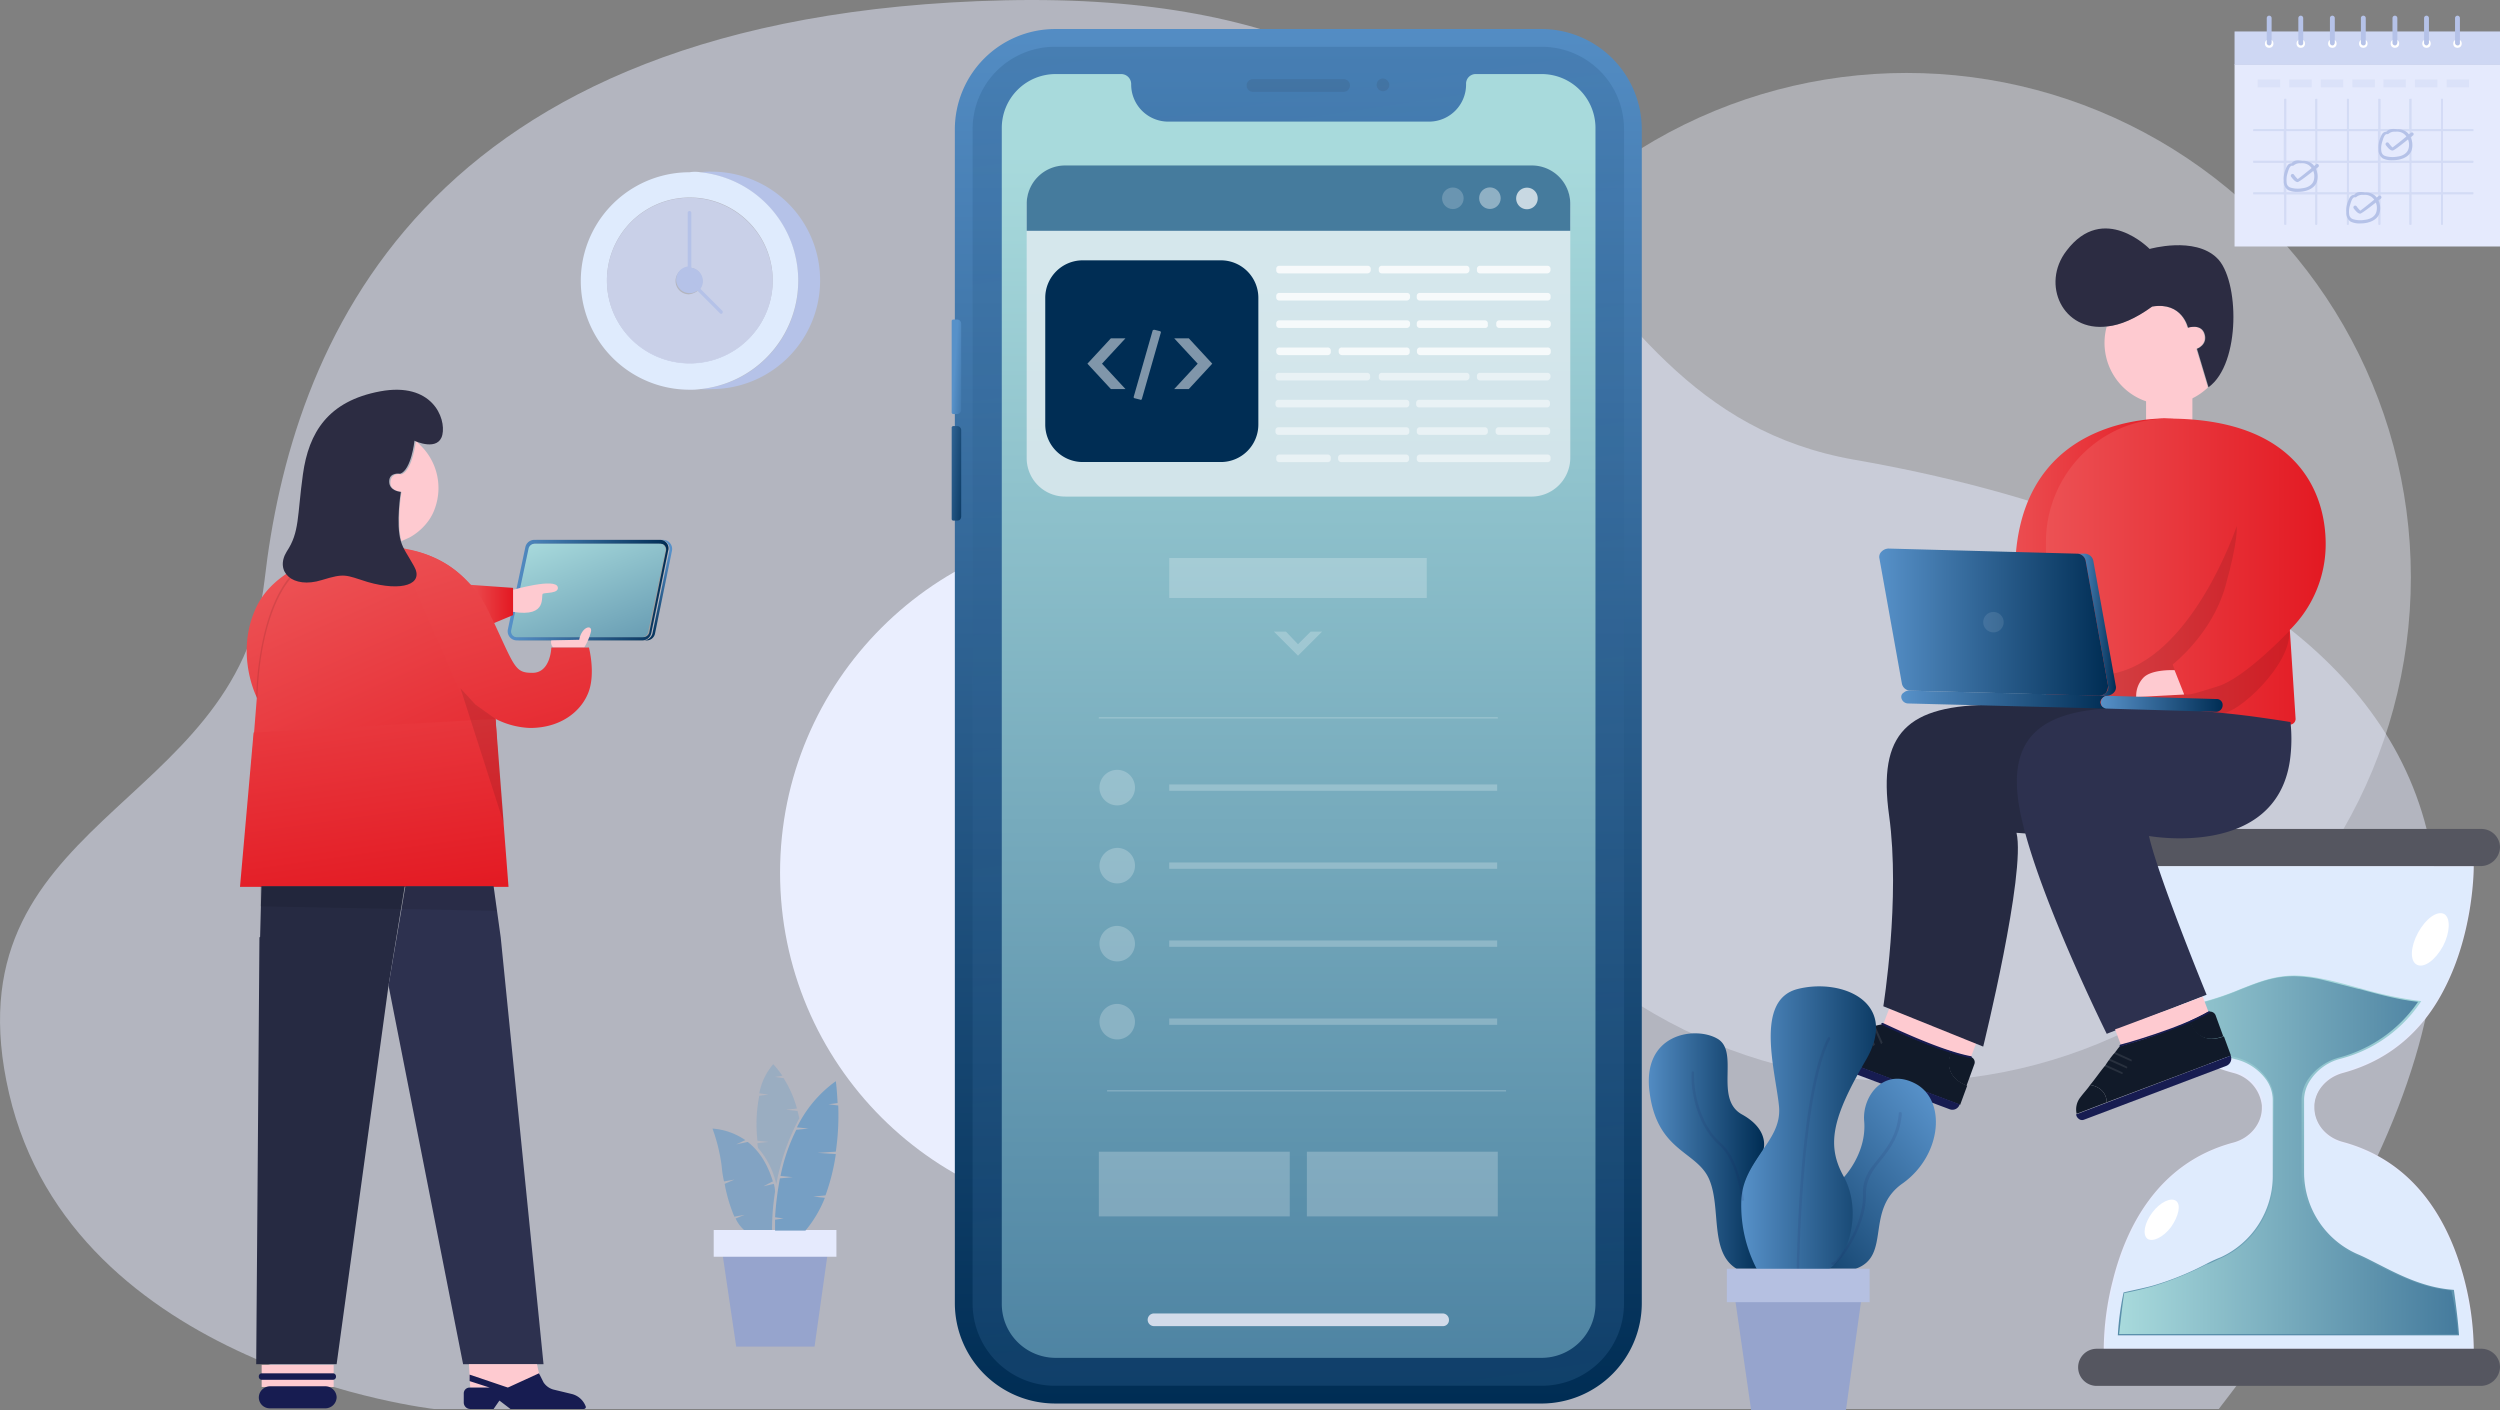 <svg xmlns="http://www.w3.org/2000/svg" xmlns:xlink="http://www.w3.org/1999/xlink" width="755.801" height="426.361" viewBox="0 0 755.801 426.361">
  <rect x="0" y="0" width="755.801" height="426.361" fill="#808080" stroke="none"/>
  <defs>
    <linearGradient id="linear-gradient" x1="0.5" y1="-0.05" x2="0.5" y2="1.002" gradientUnits="objectBoundingBox">
      <stop offset="0" stop-color="#5791c9"/>
      <stop offset="1" stop-color="#002d54"/>
    </linearGradient>
    <linearGradient id="linear-gradient-2" x1="0.553" y1="1.231" x2="0.427" y2="-0.51" xlink:href="#linear-gradient"/>
    <linearGradient id="linear-gradient-3" x1="0.499" y1="0.062" x2="0.499" y2="1.099" gradientUnits="objectBoundingBox">
      <stop offset="0" stop-color="#a8dadc"/>
      <stop offset="1" stop-color="#457b9d"/>
    </linearGradient>
    <linearGradient id="linear-gradient-4" x1="0.38" y1="0.434" x2="3.273" y2="2.241" xlink:href="#linear-gradient"/>
    <linearGradient id="linear-gradient-5" x1="-1.38" y1="-0.666" x2="1.513" y2="1.142" xlink:href="#linear-gradient"/>
    <linearGradient id="linear-gradient-6" x1="-1.106" y1="53.963" x2="-1.1" y2="53.675" xlink:href="#linear-gradient-3"/>
    <linearGradient id="linear-gradient-7" x1="-3.054" y1="16.829" x2="-3.029" y2="16.804" xlink:href="#linear-gradient"/>
    <linearGradient id="linear-gradient-8" x1="0.501" y1="-0.008" x2="0.501" y2="1.205" xlink:href="#linear-gradient-3"/>
    <linearGradient id="linear-gradient-9" x1="0.001" y1="0.502" x2="1" y2="0.502" xlink:href="#linear-gradient-3"/>
    <linearGradient id="linear-gradient-10" y1="0.498" x2="1" y2="0.498" gradientUnits="objectBoundingBox">
      <stop offset="0" stop-color="#ec5154"/>
      <stop offset="1" stop-color="#e31922"/>
    </linearGradient>
    <linearGradient id="linear-gradient-11" x1="0.001" y1="0.5" x2="1.001" y2="0.5" xlink:href="#linear-gradient-10"/>
    <linearGradient id="linear-gradient-12" x1="0.002" y1="0.493" x2="1.001" y2="0.493" xlink:href="#linear-gradient"/>
    <linearGradient id="linear-gradient-13" x1="-0.002" y1="0.492" x2="1.001" y2="0.492" xlink:href="#linear-gradient"/>
    <linearGradient id="linear-gradient-14" x1="-0.015" y1="0.499" x2="0.997" y2="0.499" xlink:href="#linear-gradient"/>
    <linearGradient id="linear-gradient-15" x1="-0.002" y1="0.498" x2="1" y2="0.498" xlink:href="#linear-gradient"/>
    <linearGradient id="linear-gradient-16" x1="0.746" y1="0.014" x2="0.25" y2="1.026" xlink:href="#linear-gradient"/>
    <linearGradient id="linear-gradient-17" x1="0.005" y1="0.502" x2="1.004" y2="0.502" xlink:href="#linear-gradient"/>
    <linearGradient id="linear-gradient-18" x1="0.151" y1="-0.045" x2="1.239" y2="1.633" xlink:href="#linear-gradient-3"/>
    <linearGradient id="linear-gradient-19" x1="0.258" y1="0.077" x2="0.72" y2="1.214" xlink:href="#linear-gradient-10"/>
    <linearGradient id="linear-gradient-20" x1="-0.003" y1="0.492" x2="0.993" y2="0.492" xlink:href="#linear-gradient-10"/>
    <linearGradient id="linear-gradient-21" x1="0.34" y1="-0.178" x2="0.945" y2="1.633" xlink:href="#linear-gradient-10"/>
    <linearGradient id="linear-gradient-22" x1="0.176" y1="-0.833" x2="0.614" y2="1.112" xlink:href="#linear-gradient-10"/>
    <linearGradient id="linear-gradient-23" x1="0.779" y1="0.06" x2="-0.147" y2="1.419" xlink:href="#linear-gradient"/>
    <linearGradient id="linear-gradient-24" x1="0.004" y1="0.5" x2="1.003" y2="0.5" xlink:href="#linear-gradient"/>
    <linearGradient id="linear-gradient-25" x1="0" y1="0.501" x2="1.002" y2="0.501" xlink:href="#linear-gradient"/>
  </defs>
  <g id="Group_6303" data-name="Group 6303" transform="translate(-986 -4224.023)">
    <g id="Group_6301" data-name="Group 6301" transform="translate(986 4224.022)">
      <g id="Group_6299" data-name="Group 6299" transform="translate(423.944 22.053)" opacity="0.4">
        <circle id="Ellipse_2190" data-name="Ellipse 2190" cx="152.456" cy="152.456" r="152.456" transform="translate(0 0)" fill="#eff3fe"/>
      </g>
      <g id="Group_6302" data-name="Group 6302" transform="translate(235.829 159.13)">
        <circle id="Ellipse_2190-2" data-name="Ellipse 2190" cx="104.68" cy="104.68" r="104.68" transform="translate(0 0)" fill="#eff3fe"/>
      </g>
      <g id="Group_6300" data-name="Group 6300" transform="translate(0 0)" opacity="0.5">
        <path id="Path_8931" data-name="Path 8931" d="M2718.9,1758.6s-109.135-12.261-128.443-95.345,69.185-85.342,77.23-155.245,46.333-171.28,223.782-175.281,158.125,121.687,257.1,138.943,271.138,78.485,109.923,286.928Z" transform="translate(-2587.705 -1332.636)" fill="#e5eafd"/>
      </g>
    </g>
    <g id="Object" transform="translate(1058.556 4216.761)">
      <g id="Group_6298" data-name="Group 6298" transform="translate(0 0)">
        <g id="Group_6067" data-name="Group 6067" transform="translate(215.155 16.036)">
          <g id="Group_6066" data-name="Group 6066">
            <g id="Group_6049" data-name="Group 6049">
              <path id="Path_8796" data-name="Path 8796" d="M2428.4,2231.036a30.362,30.362,0,0,1-30.3-30.3V1845.8a30.362,30.362,0,0,1,30.3-30.3h147.077a30.361,30.361,0,0,1,30.3,30.3v354.941a30.362,30.362,0,0,1-30.3,30.3Z" transform="translate(-2397.141 -1815.5)" fill="url(#linear-gradient)"/>
              <path id="Path_8797" data-name="Path 8797" d="M2572.905,2223.1H2425.827a24.879,24.879,0,0,1-24.928-24.929V1843.228a24.879,24.879,0,0,1,24.928-24.928h147.078a24.879,24.879,0,0,1,24.928,24.928v354.941A24.879,24.879,0,0,1,2572.905,2223.1Z" transform="translate(-2394.571 -1812.93)" opacity="0.2" fill="url(#linear-gradient-2)"/>
              <path id="Path_8798" data-name="Path 8798" d="M2545.865,1825.668h0a11.213,11.213,0,0,1-11.313,11.313h-78.62a11.213,11.213,0,0,1-11.313-11.313h0a3.029,3.029,0,0,0-3.069-3.068H2421.8a16.286,16.286,0,0,0-16.3,16.3v355.517a16.286,16.286,0,0,0,16.3,16.3h146.885a16.287,16.287,0,0,0,16.3-16.3V1838.9a16.287,16.287,0,0,0-16.3-16.3h-19.751A2.918,2.918,0,0,0,2545.865,1825.668Z" transform="translate(-2390.351 -1808.985)" fill="url(#linear-gradient-3)"/>
              <g id="Group_6048" data-name="Group 6048" transform="translate(89.167 14.957)">
                <path id="Path_8799" data-name="Path 8799" d="M2473.438,1827.235h-27.421a1.921,1.921,0,0,1-1.917-1.918h0a1.921,1.921,0,0,1,1.917-1.917h27.421a1.921,1.921,0,0,1,1.918,1.917h0A1.922,1.922,0,0,1,2473.438,1827.235Z" transform="translate(-2444.1 -1823.208)" fill="#282723" opacity="0.1"/>
                <path id="Path_8800" data-name="Path 8800" d="M2468.436,1825.217a1.918,1.918,0,1,1-1.918-1.917A2.063,2.063,0,0,1,2468.436,1825.217Z" transform="translate(-2425.289 -1823.3)" fill="#282723" opacity="0.1"/>
              </g>
              <path id="Path_8801" data-name="Path 8801" d="M2399.325,1889.872h-1.151a.509.509,0,0,1-.575-.576v-27.421a.509.509,0,0,1,.575-.575h1.151a1.238,1.238,0,0,1,1.151,1.151v26.079A1.283,1.283,0,0,1,2399.325,1889.872Z" transform="translate(-2397.599 -1773.475)" fill="url(#linear-gradient-4)"/>
              <path id="Path_8802" data-name="Path 8802" d="M2399.325,1906.672h-1.151a.509.509,0,0,1-.575-.575v-27.422a.509.509,0,0,1,.575-.575h1.151a1.238,1.238,0,0,1,1.151,1.15v26.079C2400.477,1906.288,2399.9,1906.672,2399.325,1906.672Z" transform="translate(-2397.599 -1758.06)" fill="url(#linear-gradient-5)"/>
            </g>
            <g id="Group_6065" data-name="Group 6065" transform="translate(44.488 159.925)">
              <g id="Group_6064" data-name="Group 6064">
                <g id="Group_6063" data-name="Group 6063" opacity="0.23">
                  <rect id="Rectangle_10838" data-name="Rectangle 10838" width="77.853" height="12.081" transform="translate(21.285)" fill="#fff"/>
                  <path id="Path_8803" data-name="Path 8803" d="M2459.521,1910.5l-3.835,3.835-3.643-3.835H2448.4l7.287,7.287,7.287-7.287Z" transform="translate(-2395.475 -1888.256)" fill="#fff"/>
                  <g id="Group_6050" data-name="Group 6050" transform="translate(0 179.484)">
                    <rect id="Rectangle_10839" data-name="Rectangle 10839" width="57.719" height="19.559" fill="#fff"/>
                    <rect id="Rectangle_10840" data-name="Rectangle 10840" width="57.719" height="19.559" transform="translate(62.896)" fill="#fff"/>
                  </g>
                  <g id="Group_6059" data-name="Group 6059" transform="translate(0.191 64.046)">
                    <g id="Group_6052" data-name="Group 6052">
                      <g id="Group_6051" data-name="Group 6051" transform="translate(21.093 4.41)">
                        <line id="Line_238" data-name="Line 238" x2="99.33" transform="translate(0 0.959)" fill="#34adc7"/>
                        <rect id="Rectangle_10841" data-name="Rectangle 10841" width="99.138" height="1.918" fill="#fff"/>
                      </g>
                      <path id="Path_8804" data-name="Path 8804" d="M2431.639,1937.669a5.369,5.369,0,1,1-5.37-5.37A5.36,5.36,0,0,1,2431.639,1937.669Z" transform="translate(-2420.9 -1932.3)" fill="#fff"/>
                    </g>
                    <g id="Group_6054" data-name="Group 6054" transform="translate(0 23.586)">
                      <g id="Group_6053" data-name="Group 6053" transform="translate(21.093 4.41)">
                        <line id="Line_239" data-name="Line 239" x2="99.33" transform="translate(0 0.959)" fill="#34adc7"/>
                        <rect id="Rectangle_10842" data-name="Rectangle 10842" width="99.138" height="1.918" fill="#fff"/>
                      </g>
                      <path id="Path_8805" data-name="Path 8805" d="M2431.639,1949.969a5.369,5.369,0,1,1-10.739,0,5.487,5.487,0,0,1,5.369-5.369A5.36,5.36,0,0,1,2431.639,1949.969Z" transform="translate(-2420.9 -1944.6)" fill="#fff"/>
                    </g>
                    <g id="Group_6056" data-name="Group 6056" transform="translate(0 47.172)">
                      <g id="Group_6055" data-name="Group 6055" transform="translate(21.093 4.41)">
                        <line id="Line_240" data-name="Line 240" x2="99.33" transform="translate(0 0.959)" fill="#34adc7"/>
                        <rect id="Rectangle_10843" data-name="Rectangle 10843" width="99.138" height="1.918" fill="#fff"/>
                      </g>
                      <path id="Path_8806" data-name="Path 8806" d="M2431.639,1962.269a5.369,5.369,0,1,1-5.37-5.369A5.487,5.487,0,0,1,2431.639,1962.269Z" transform="translate(-2420.9 -1956.9)" fill="#fff"/>
                    </g>
                    <g id="Group_6058" data-name="Group 6058" transform="translate(0 70.758)">
                      <g id="Group_6057" data-name="Group 6057" transform="translate(21.093 4.41)">
                        <line id="Line_241" data-name="Line 241" x2="99.33" transform="translate(0 0.959)" fill="#34adc7"/>
                        <rect id="Rectangle_10844" data-name="Rectangle 10844" width="99.138" height="1.918" fill="#fff"/>
                      </g>
                      <path id="Path_8807" data-name="Path 8807" d="M2431.639,1974.569a5.369,5.369,0,1,1-5.37-5.369A5.488,5.488,0,0,1,2431.639,1974.569Z" transform="translate(-2420.9 -1969.2)" fill="#fff"/>
                    </g>
                  </g>
                  <g id="Group_6062" data-name="Group 6062" transform="translate(0 48.131)">
                    <g id="Group_6060" data-name="Group 6060" transform="translate(2.493 112.753)">
                      <line id="Line_242" data-name="Line 242" x2="120.615" transform="translate(0 0.383)" fill="#34adc7"/>
                      <rect id="Rectangle_10845" data-name="Rectangle 10845" width="120.615" height="0.384" fill="#fff"/>
                    </g>
                    <g id="Group_6061" data-name="Group 6061">
                      <line id="Line_243" data-name="Line 243" x2="120.615" transform="translate(0 0.383)" fill="#34adc7"/>
                      <rect id="Rectangle_10846" data-name="Rectangle 10846" width="120.615" height="0.384" fill="#fff"/>
                    </g>
                  </g>
                </g>
                <path id="Path_8808" data-name="Path 8808" d="M2517.667,2021.835h-87.249a1.921,1.921,0,0,1-1.917-1.918h0a1.921,1.921,0,0,1,1.917-1.917h87.249a1.922,1.922,0,0,1,1.918,1.917h0A1.812,1.812,0,0,1,2517.667,2021.835Z" transform="translate(-2413.735 -1789.618)" fill="#d2dbea"/>
              </g>
            </g>
          </g>
          <g id="Group_5981" transform="translate(22.677 41.253)">
            <g id="Group_5935" transform="translate(0 0.191)" opacity="0.8">
              <path id="Path_8701" d="M2545.638,1678.005H2404.7a11.622,11.622,0,0,1-11.7-11.7V1589.8a11.622,11.622,0,0,1,11.7-11.7h140.941a11.621,11.621,0,0,1,11.7,11.7v76.511a11.744,11.744,0,0,1-11.7,11.7Z" transform="translate(-2393 -1578.1)" fill="#e2ecf1"/>
            </g>
            <g id="Group_5936" transform="translate(0 0)">
              <path id="Path_8702" d="M2557.334,1597.751H2393V1589.7a11.622,11.622,0,0,1,11.7-11.7h140.941a11.622,11.622,0,0,1,11.7,11.7Z" transform="translate(-2393 -1578)" fill="url(#linear-gradient-6)"/>
            </g>
            <g id="Group_5940" transform="translate(125.581 6.625)">
              <g id="Group_5937" transform="translate(0 0.033)" opacity="0.2">
                <circle id="Ellipse_2173" cx="3.26" cy="3.26" r="3.26" fill="#fff"/>
              </g>
              <g id="Group_5938" transform="translate(11.202 0)" opacity="0.4">
                <circle id="Ellipse_2174" cx="3.26" cy="3.26" r="3.26" fill="#fff"/>
              </g>
              <g id="Group_5939" transform="translate(22.397 0.086)" opacity="0.7">
                <path id="Path_8703" d="M2319.259,1574.7a3.26,3.26,0,1,0,3.26,3.26h0a3.232,3.232,0,0,0-3.26-3.26Z" transform="translate(-2315.999 -1574.699)" fill="#fff"/>
              </g>
            </g>
            <g id="Group_5956" transform="translate(75.446 30.324)" opacity="0.8">
              <g id="Group_5944" transform="translate(0)">
                <g id="Group_5941">
                  <path id="Path_8704" d="M2381.313,1564.7h-26.654a.905.905,0,0,1-.958-.959v-.383a.905.905,0,0,1,.958-.959h26.654a.906.906,0,0,1,.959.959v.383A1.028,1.028,0,0,1,2381.313,1564.7Z" transform="translate(-2353.7 -1562.4)" fill="#fff"/>
                </g>
                <g id="Group_5942" transform="translate(30.995)">
                  <path id="Path_8705" d="M2363.962,1564.7h-25.5a.906.906,0,0,1-.959-.959v-.383a.906.906,0,0,1,.959-.959h25.5a.906.906,0,0,1,.959.959v.383A1.027,1.027,0,0,1,2363.962,1564.7Z" transform="translate(-2337.5 -1562.4)" fill="#fff"/>
                </g>
                <g id="Group_5943" transform="translate(60.671)">
                  <path id="Path_8706" d="M2343.285,1564.7h-20.326a.906.906,0,0,1-.959-.959v-.383a.906.906,0,0,1,.959-.959h20.326a.906.906,0,0,1,.959.959v.383A1.028,1.028,0,0,1,2343.285,1564.7Z" transform="translate(-2322 -1562.4)" fill="#fff"/>
                </g>
              </g>
              <g id="Group_5947" transform="translate(0 8.205)">
                <g id="Group_5945" transform="translate(0 0)">
                  <path id="Path_8707" d="M2393.2,1560.4h-38.544a.906.906,0,0,1-.958-.959v-.383a.906.906,0,0,1,.958-.959H2393.2a.905.905,0,0,1,.958.959v.383A1.027,1.027,0,0,1,2393.2,1560.4Z" transform="translate(-2353.7 -1558.1)" fill="#fff"/>
                </g>
                <g id="Group_5946" transform="translate(42.484 0)">
                  <path id="Path_8708" d="M2371,1560.4h-38.543a.906.906,0,0,1-.959-.959v-.383a.906.906,0,0,1,.959-.959H2371a.906.906,0,0,1,.959.959v.383A.906.906,0,0,1,2371,1560.4Z" transform="translate(-2331.499 -1558.1)" fill="#fff"/>
                </g>
              </g>
              <g id="Group_5951" transform="translate(0 16.497)">
                <g id="Group_5948">
                  <path id="Path_8709" d="M2393.2,1556h-38.544a.906.906,0,0,1-.958-.959v-.383a.906.906,0,0,1,.958-.959H2393.2a.905.905,0,0,1,.958.959v.383A1.027,1.027,0,0,1,2393.2,1556Z" transform="translate(-2353.7 -1553.7)" fill="#fff"/>
                </g>
                <g id="Group_5949" transform="translate(42.484)">
                  <path id="Path_8710" d="M2352.209,1556h-19.751a.906.906,0,0,1-.959-.959v-.383a.906.906,0,0,1,.959-.959h19.559a.905.905,0,0,1,.958.959v.383a.771.771,0,0,1-.767.959Z" transform="translate(-2331.499 -1553.7)" fill="#fff"/>
                </g>
                <g id="Group_5950" transform="translate(66.509)">
                  <path id="Path_8711" d="M2334.532,1556h-14.573a.906.906,0,0,1-.959-.959v-.383a.906.906,0,0,1,.959-.959h14.573a.905.905,0,0,1,.958.959v.383A1.027,1.027,0,0,1,2334.532,1556Z" transform="translate(-2319 -1553.7)" fill="#fff"/>
                </g>
              </g>
              <g id="Group_5955" transform="translate(0 24.706)">
                <g id="Group_5952" transform="translate(42.53)">
                  <path id="Path_8712" d="M2332.458,1551.8H2371a.906.906,0,0,0,.959-.959v-.383a.906.906,0,0,0-.959-.959h-38.543a.906.906,0,0,0-.959.959v.383a1.027,1.027,0,0,0,.959.959Z" transform="translate(-2331.499 -1549.5)" fill="#fff"/>
                </g>
                <g id="Group_5953" transform="translate(18.874)">
                  <path id="Path_8713" d="M2344.858,1551.8h19.56a.905.905,0,0,0,.958-.959v-.383a.905.905,0,0,0-.958-.959h-19.56a.906.906,0,0,0-.959.959v.383A1.027,1.027,0,0,0,2344.858,1551.8Z" transform="translate(-2343.9 -1549.5)" fill="#fff"/>
                </g>
                <g id="Group_5954">
                  <path id="Path_8714" d="M2354.658,1551.8h14.574a.906.906,0,0,0,.959-.959v-.383a.906.906,0,0,0-.959-.959h-14.574a.906.906,0,0,0-.958.959v.383A1.027,1.027,0,0,0,2354.658,1551.8Z" transform="translate(-2353.7 -1549.5)" fill="#fff"/>
                </g>
              </g>
            </g>
            <g id="Group_5972" transform="translate(75.213 62.689)" opacity="0.5">
              <g id="Group_5960" transform="translate(0.046 0)">
                <g id="Group_5957">
                  <path id="Path_8715" d="M2381.313,1547.8h-26.654a.905.905,0,0,1-.958-.958v-.383a.905.905,0,0,1,.958-.959h26.654a.906.906,0,0,1,.959.959v.383A.906.906,0,0,1,2381.313,1547.8Z" transform="translate(-2353.7 -1545.5)" fill="#fff"/>
                </g>
                <g id="Group_5958" transform="translate(31.187)">
                  <path id="Path_8716" d="M2364.063,1547.8h-25.5a.906.906,0,0,1-.959-.958v-.383a.906.906,0,0,1,.959-.959h25.5a.905.905,0,0,1,.958.959v.383A1.027,1.027,0,0,1,2364.063,1547.8Z" transform="translate(-2337.599 -1545.5)" fill="#fff"/>
                </g>
                <g id="Group_5959" transform="translate(60.863)">
                  <path id="Path_8717" d="M2343.385,1547.8h-20.327a.906.906,0,0,1-.959-.958v-.383a.906.906,0,0,1,.959-.959h20.327a.905.905,0,0,1,.958.959v.383C2344.152,1547.417,2343.768,1547.8,2343.385,1547.8Z" transform="translate(-2322.099 -1545.5)" fill="#fff"/>
                </g>
              </g>
              <g id="Group_5963" transform="translate(0 8.157)">
                <g id="Group_5961" transform="translate(0 0)">
                  <path id="Path_8718" d="M2393.2,1543.5h-38.544a.906.906,0,0,1-.958-.959v-.383a.906.906,0,0,1,.958-.959H2393.2a.905.905,0,0,1,.958.959v.383A.906.906,0,0,1,2393.2,1543.5Z" transform="translate(-2353.7 -1541.2)" fill="#fff"/>
                </g>
                <g id="Group_5962" transform="translate(42.53 0)">
                  <path id="Path_8719" d="M2371,1543.5h-38.543a.906.906,0,0,1-.959-.959v-.383a.906.906,0,0,1,.959-.959H2371a.906.906,0,0,1,.959.959v.383A.906.906,0,0,1,2371,1543.5Z" transform="translate(-2331.499 -1541.2)" fill="#fff"/>
                </g>
              </g>
              <g id="Group_5967" transform="translate(0 16.451)">
                <g id="Group_5964" transform="translate(0 0)">
                  <path id="Path_8720" d="M2393.2,1539.1h-38.544a.906.906,0,0,1-.958-.958v-.383a.906.906,0,0,1,.958-.959H2393.2a.905.905,0,0,1,.958.959v.383A.905.905,0,0,1,2393.2,1539.1Z" transform="translate(-2353.7 -1536.8)" fill="#fff"/>
                </g>
                <g id="Group_5965" transform="translate(42.722 0)">
                  <path id="Path_8721" d="M2352.117,1539.1h-19.559a.906.906,0,0,1-.959-.958v-.383a.906.906,0,0,1,.959-.959h19.559a.906.906,0,0,1,.959.959v.383a.906.906,0,0,1-.959.958Z" transform="translate(-2331.6 -1536.8)" fill="#fff"/>
                </g>
                <g id="Group_5966" transform="translate(66.555 0)">
                  <path id="Path_8722" d="M2334.532,1539.1h-14.573a.906.906,0,0,1-.959-.958v-.383a.906.906,0,0,1,.959-.959h14.573a.906.906,0,0,1,.958.959v.383A.906.906,0,0,1,2334.532,1539.1Z" transform="translate(-2319 -1536.8)" fill="#fff"/>
                </g>
              </g>
              <g id="Group_5971" transform="translate(0.238 24.706)">
                <g id="Group_5968" transform="translate(42.484 0)">
                  <path id="Path_8723" d="M2332.559,1534.9H2371.1a.906.906,0,0,0,.959-.959v-.383a.906.906,0,0,0-.959-.959h-38.543a.906.906,0,0,0-.959.959v.383A.906.906,0,0,0,2332.559,1534.9Z" transform="translate(-2331.6 -1532.6)" fill="#fff"/>
                </g>
                <g id="Group_5969" transform="translate(18.683 0)">
                  <path id="Path_8724" d="M2344.858,1534.9h19.56a.905.905,0,0,0,.958-.959v-.383a.905.905,0,0,0-.958-.959h-19.56a.906.906,0,0,0-.959.959v.383A1.027,1.027,0,0,0,2344.858,1534.9Z" transform="translate(-2343.9 -1532.6)" fill="#fff"/>
                </g>
                <g id="Group_5970" transform="translate(0 0)">
                  <path id="Path_8725" d="M2354.758,1534.9h14.574a.906.906,0,0,0,.958-.959v-.383a.906.906,0,0,0-.958-.959h-14.574a.906.906,0,0,0-.959.959v.383A.906.906,0,0,0,2354.758,1534.9Z" transform="translate(-2353.8 -1532.6)" fill="#fff"/>
                </g>
              </g>
            </g>
            <g id="Group_5980" transform="translate(5.609 28.675)">
              <g id="Group_5973" transform="translate(0 0)">
                <path id="Path_8726" d="M2443.216,1624.079h-41.8a11.334,11.334,0,0,1-11.313-11.314v-38.351a11.334,11.334,0,0,1,11.313-11.314h41.8a11.334,11.334,0,0,1,11.313,11.314v38.351A11.334,11.334,0,0,1,2443.216,1624.079Z" transform="translate(-2390.1 -1563.1)" fill="url(#linear-gradient-7)"/>
              </g>
            </g>
          </g>
          <g id="Group_5932" transform="translate(41.036 90.935)" opacity="0.5">
            <g id="Group_5929" transform="translate(0 2.57)">
              <path id="Path_8698" d="M2430.505,1828.3h-4.411l-7.094,7.67,7.094,7.67h4.411l-7.095-7.67Z" transform="translate(-2419 -1828.3)" fill="#fff"/>
            </g>
            <g id="Group_5930" transform="translate(26.236 2.57)">
              <path id="Path_8699" d="M2373.9,1828.3h4.411l7.094,7.67-7.094,7.67H2373.9l7.1-7.67Z" transform="translate(-2373.899 -1828.3)" fill="#fff"/>
            </g>
            <g id="Group_5931" transform="translate(13.973 0)">
              <path id="Path_8700" d="M2401.127,1833l1.534.383a.412.412,0,0,1,.384.383h0l-5.753,20.135a.368.368,0,0,1-.576.192l-1.534-.383a.413.413,0,0,1-.383-.383h0l5.753-20.135a.7.7,0,0,1,.575-.192Z" transform="translate(-2394.799 -1833)" fill="#fff"/>
            </g>
          </g>
        </g>
        <g id="Group_6082" data-name="Group 6082" transform="translate(555.705 257.87)">
          <g id="Group_6070" data-name="Group 6070" transform="translate(7.739 11.225)">
            <g id="Group_6068" data-name="Group 6068">
              <path id="Path_8809" data-name="Path 8809" d="M2653.669,2072.156a87.415,87.415,0,0,1,3.1,22.063H2544.9a86.028,86.028,0,0,1,2.709-20.708c3.87-15.676,13.353-35.61,36.385-41.8,5.225-1.355,8.709-5.806,8.709-10.451v-.774a11.462,11.462,0,0,0-8.709-9.87c-16.063-4.258-25.547-15.29-31.16-26.708-8.322-17.225-7.935-35.8-7.935-35.8h111.863s.194,19.354-8.708,36.772c-5.613,11.225-15.1,21.483-30.772,25.741-5.032,1.354-8.515,5.419-8.709,9.87v.581c0,4.838,3.483,9.1,8.709,10.451C2639.927,2037.707,2649.41,2056.673,2653.669,2072.156Z" transform="translate(-2544.898 -1948.1)" fill="#e5eafd"/>
            </g>
            <g id="Group_6069" data-name="Group 6069" transform="translate(0.39 0.193)">
              <path id="Path_8810" data-name="Path 8810" d="M2545.1,2093.739h111.089a88.379,88.379,0,0,0-3.1-21.676h0c-4.065-14.9-13.548-34.062-36-40.255a11.481,11.481,0,0,1-8.9-10.838v-.581a11.7,11.7,0,0,1,8.9-10.257c13.354-3.677,23.611-12.193,30.579-25.547,8.129-15.87,8.516-33.675,8.516-36.385H2545.1c0,2.71.387,19.547,7.935,35.224,6.774,13.935,17.225,22.838,30.966,26.514,5.032,1.355,8.709,5.419,8.9,10.257v.774a11.482,11.482,0,0,1-8.9,10.839c-23.03,6.192-32.321,25.933-36.191,41.61A90.864,90.864,0,0,0,2545.1,2093.739Z" transform="translate(-2545.1 -1948.2)" fill="#dfebfd"/>
            </g>
          </g>
          <g id="Group_6072" data-name="Group 6072" transform="translate(0 0)">
            <g id="Group_6071" data-name="Group 6071">
              <path id="Path_8811" data-name="Path 8811" d="M2662.827,1953.525H2546.512a5.617,5.617,0,0,1-5.612-5.613h0a5.617,5.617,0,0,1,5.612-5.613h116.315a5.617,5.617,0,0,1,5.612,5.613h0A5.883,5.883,0,0,1,2662.827,1953.525Z" transform="translate(-2540.9 -1942.299)" fill="#555660"/>
            </g>
          </g>
          <g id="Group_6074" data-name="Group 6074" transform="translate(0 157.152)">
            <g id="Group_6073" data-name="Group 6073">
              <path id="Path_8812" data-name="Path 8812" d="M2662.827,2034.725H2546.512a5.617,5.617,0,0,1-5.612-5.613h0a5.617,5.617,0,0,1,5.612-5.613h116.315a5.616,5.616,0,0,1,5.612,5.613h0A5.883,5.883,0,0,1,2662.827,2034.725Z" transform="translate(-2540.9 -2023.5)" fill="#555660"/>
            </g>
          </g>
          <g id="Group_6077" data-name="Group 6077" transform="translate(11.999 44.32)">
            <g id="Group_6075" data-name="Group 6075">
              <path id="Path_8813" data-name="Path 8813" d="M2650.254,2073.967H2547.1a83.166,83.166,0,0,1,1.742-12.966c3.29-.774,6.386-1.355,9.1-2.129a86.971,86.971,0,0,0,16.064-6.58,41.292,41.292,0,0,1,4.257-1.936,27.069,27.069,0,0,0,15.677-24.385v-22.838a10.8,10.8,0,0,0-1.936-6.386,16.119,16.119,0,0,0-9.1-6.193,40.138,40.138,0,0,1-23.418-16.257,34.292,34.292,0,0,0,4.451.193,26.96,26.96,0,0,0,6.774-.774,85.573,85.573,0,0,0,13.548-4.451c5.419-2.129,10.064-4.064,16.45-4.064a42.13,42.13,0,0,1,8.129.967c4.063.774,7.934,1.936,11.611,2.9a115.808,115.808,0,0,0,18.386,3.871,41.828,41.828,0,0,1-24.386,17.418,15.52,15.52,0,0,0-9.1,6.387,10.806,10.806,0,0,0-1.935,6.386v21.676a26.962,26.962,0,0,0,16.063,24.579c2.323.968,4.452,2.129,6.774,3.29,6.774,3.484,13.935,6.967,22.45,7.548C2649.481,2065.839,2650.061,2070.677,2650.254,2073.967Z" transform="translate(-2547.1 -1965.2)" fill="url(#linear-gradient-8)"/>
            </g>
            <g id="Group_6076" data-name="Group 6076" transform="translate(0.387 0.193)">
              <path id="Path_8814" data-name="Path 8814" d="M2547.3,2073.487h102.38a89.592,89.592,0,0,0-1.935-13.16c-8.515-.775-15.483-4.258-22.257-7.548a73.1,73.1,0,0,0-6.774-3.29,27.371,27.371,0,0,1-16.257-24.966v-21.676a11.135,11.135,0,0,1,2.129-6.58,16.594,16.594,0,0,1,9.29-6.386,41.938,41.938,0,0,0,23.805-16.838c-5.613-.581-11.418-2.129-17.805-3.871h-.193c-3.678-.968-7.548-1.935-11.419-2.9a42.121,42.121,0,0,0-8.128-.967c-6.193,0-10.838,1.935-16.257,4.064a85.569,85.569,0,0,1-13.547,4.452,31.136,31.136,0,0,1-10.451.581,41.584,41.584,0,0,0,22.837,15.483,15.967,15.967,0,0,1,9.29,6.387,11.585,11.585,0,0,1,2.129,6.581v22.837a27.267,27.267,0,0,1-15.87,24.772c-1.355.581-2.708,1.355-4.258,1.936h-.194a102.894,102.894,0,0,1-16.063,6.58c-2.71.774-5.806,1.548-8.9,2.129C2548.074,2066.132,2547.687,2070.584,2547.3,2073.487Z" transform="translate(-2547.3 -1965.3)" fill="url(#linear-gradient-9)"/>
            </g>
          </g>
          <g id="Group_6079" data-name="Group 6079" transform="translate(100.898 25.457)">
            <g id="Group_6078" data-name="Group 6078">
              <path id="Path_8815" data-name="Path 8815" d="M2602.838,1955.737c-2.129-1.161-5.612,1.355-7.935,5.613s-2.516,8.516-.387,9.677,5.613-1.354,7.935-5.612c2.129-4.064,2.323-8.516.387-9.677" transform="translate(-2593.033 -1955.453)" fill="#fff"/>
            </g>
          </g>
          <g id="Group_6081" data-name="Group 6081" transform="translate(20.096 112.059)">
            <g id="Group_6080" data-name="Group 6080">
              <path id="Path_8816" data-name="Path 8816" d="M2560.8,2000.586c-1.549-1.161-4.839.387-7.162,3.484s-3.1,6.58-1.548,7.935c1.548,1.161,4.839-.387,7.161-3.483,2.323-3.29,3.1-6.774,1.549-7.935" transform="translate(-2551.283 -2000.201)" fill="#fff"/>
            </g>
          </g>
        </g>
        <g id="Group_6088" data-name="Group 6088" transform="translate(142.847 328.986)">
          <g id="Group_6083" data-name="Group 6083" transform="translate(3.122 58.028)">
            <path id="Path_8817" data-name="Path 8817" d="M2400.385,2012.6l-3.856,27.362H2372.84l-4.04-27.362Z" transform="translate(-2368.8 -2012.6)" fill="#96a4cd"/>
          </g>
          <g id="Group_6084" data-name="Group 6084" transform="translate(0.367 50.132)">
            <path id="Path_8818" data-name="Path 8818" d="M2404.395,2008.3v8.079h-37.1V2008.3h37.1Z" transform="translate(-2367.299 -2008.3)" fill="#e5eafd"/>
          </g>
          <g id="Group_6085" data-name="Group 6085" transform="translate(13.305)" opacity="0.4">
            <path id="Path_8819" data-name="Path 8819" d="M2380.322,2017.359a24.487,24.487,0,0,0-5.509-11.018,6.961,6.961,0,0,1-.183-1.469l3.3-.367-3.3-.367a44.279,44.279,0,0,1,.551-13.589l2.754-.367-2.754-.367A18.811,18.811,0,0,1,2379.4,1981a28.188,28.188,0,0,1,2.755,3.489l-2.2.367,2.571.367a33.318,33.318,0,0,1,4.04,9.182l-3.306.367,3.489.367q.276,1.1.551,2.2A66.935,66.935,0,0,0,2380.322,2017.359Z" transform="translate(-2374.345 -1981)" fill="#769fc4"/>
          </g>
          <g id="Group_6086" data-name="Group 6086" transform="translate(0 19.466)" opacity="0.8">
            <path id="Path_8820" data-name="Path 8820" d="M2386.014,2010.7a74.064,74.064,0,0,0-.919,11.569h-8.448a10.765,10.765,0,0,1-2.57-3.49l2.754-1.1-3.122.551a47.263,47.263,0,0,1-2.939-9.917l2.939-1.285-3.122.551a34.057,34.057,0,0,1-.734-4.775,52.76,52.76,0,0,0-2.755-11.2,19.937,19.937,0,0,1,9.917,3.489l-2.755,1.286,3.489-.735c4.774,3.673,6.795,9.182,7.713,12.3l-.184-.367-2.754,1.469,3.122-.735a9.666,9.666,0,0,1,.368,2.387Z" transform="translate(-2367.1 -1991.6)" fill="#769fc4"/>
          </g>
          <g id="Group_6087" data-name="Group 6087" transform="translate(18.915 5.142)">
            <path id="Path_8821" data-name="Path 8821" d="M2396.5,1991.145a77.159,77.159,0,0,1-.734,13.957l-5.509.367,5.509.367a62.125,62.125,0,0,1-3.121,12.488l-3.673.367,3.489.367a36.279,36.279,0,0,1-5.876,9.917H2377.4v-3.306l2.571-.367-2.571-.367a92.122,92.122,0,0,1,1.469-11.753l3.857-.367-3.673-.367a54.705,54.705,0,0,1,4.774-13.957l3.673-.367-3.489-.367a37.165,37.165,0,0,1,11.752-13.956c.184,1.1.367,3.489.551,6.611l-2.755.367Z" transform="translate(-2377.4 -1983.8)" fill="#769fc4"/>
          </g>
        </g>
        <g id="Group_6160" data-name="Group 6160" transform="translate(602.996 12)">
          <g id="Group_6089" data-name="Group 6089" transform="translate(0 14.691)">
            <rect id="Rectangle_10847" data-name="Rectangle 10847" width="80.249" height="55.091" fill="#e5eafd"/>
          </g>
          <g id="Group_6159" data-name="Group 6159">
            <g id="Group_6118" data-name="Group 6118" transform="translate(5.693 25.158)" opacity="0.8">
              <g id="Group_6090" data-name="Group 6090">
                <path id="Path_8822" data-name="Path 8822" d="M2600.716,1838.333H2590.8v-.551h9.365V1828.6h.551Z" transform="translate(-2590.8 -1828.6)" fill="#ced7f3"/>
              </g>
              <g id="Group_6091" data-name="Group 6091" transform="translate(9.365)">
                <path id="Path_8823" data-name="Path 8823" d="M2605.817,1838.333H2595.9V1828.6h.551v9.182h8.815V1828.6h.552Z" transform="translate(-2595.9 -1828.6)" fill="#ced7f3"/>
              </g>
              <g id="Group_6092" data-name="Group 6092" transform="translate(18.731)">
                <path id="Path_8824" data-name="Path 8824" d="M2611.1,1838.333H2601V1828.6h.551v9.182h9V1828.6h.551Z" transform="translate(-2601 -1828.6)" fill="#ced7f3"/>
              </g>
              <g id="Group_6093" data-name="Group 6093" transform="translate(28.28)">
                <path id="Path_8825" data-name="Path 8825" d="M2616.3,1838.333h-10.1V1828.6h.552v9.182h9V1828.6h.551Z" transform="translate(-2606.2 -1828.6)" fill="#ced7f3"/>
              </g>
              <g id="Group_6094" data-name="Group 6094" transform="translate(37.829)">
                <path id="Path_8826" data-name="Path 8826" d="M2621.316,1838.333H2611.4V1828.6h.551v9.182h8.815V1828.6h.551Z" transform="translate(-2611.4 -1828.6)" fill="#ced7f3"/>
              </g>
              <g id="Group_6095" data-name="Group 6095" transform="translate(47.194)">
                <path id="Path_8827" data-name="Path 8827" d="M2626.6,1838.333h-10.1V1828.6h.552v9.182h9V1828.6h.551Z" transform="translate(-2616.499 -1828.6)" fill="#ced7f3"/>
              </g>
              <g id="Group_6096" data-name="Group 6096" transform="translate(56.743)">
                <path id="Path_8828" data-name="Path 8828" d="M2631.433,1838.333H2621.7V1828.6h.551v9.182h9.182Z" transform="translate(-2621.7 -1828.6)" fill="#ced7f3"/>
              </g>
              <g id="Group_6097" data-name="Group 6097" transform="translate(0 9.182)">
                <path id="Path_8829" data-name="Path 8829" d="M2600.716,1843.7H2590.8v-.551h9.365v-9H2590.8v-.551h9.916Z" transform="translate(-2590.8 -1833.6)" fill="#ced7f3"/>
              </g>
              <g id="Group_6098" data-name="Group 6098" transform="translate(9.182 9.182)">
                <path id="Path_8830" data-name="Path 8830" d="M2605.9,1843.7h-10.1v-10.1h10.1Zm-9.366-.551h9v-9h-9Z" transform="translate(-2595.8 -1833.6)" fill="#ced7f3"/>
              </g>
              <g id="Group_6099" data-name="Group 6099" transform="translate(18.731 9.182)">
                <path id="Path_8831" data-name="Path 8831" d="M2611.1,1843.7H2601v-10.1h10.1Zm-9.549-.551h9v-9h-9Z" transform="translate(-2601 -1833.6)" fill="#ced7f3"/>
              </g>
              <g id="Group_6100" data-name="Group 6100" transform="translate(28.28 9.182)">
                <path id="Path_8832" data-name="Path 8832" d="M2616.3,1843.7h-10.1v-10.1h10.1Zm-9.548-.551h9v-9h-9Z" transform="translate(-2606.2 -1833.6)" fill="#ced7f3"/>
              </g>
              <g id="Group_6101" data-name="Group 6101" transform="translate(37.645 9.182)">
                <path id="Path_8833" data-name="Path 8833" d="M2621.4,1843.7h-10.1v-10.1h10.1Zm-9.366-.551h9v-9h-9Z" transform="translate(-2611.299 -1833.6)" fill="#ced7f3"/>
              </g>
              <g id="Group_6102" data-name="Group 6102" transform="translate(47.194 9.182)">
                <path id="Path_8834" data-name="Path 8834" d="M2626.6,1843.7h-10.1v-10.1h10.1Zm-9.548-.551h9v-9h-9Z" transform="translate(-2616.499 -1833.6)" fill="#ced7f3"/>
              </g>
              <g id="Group_6103" data-name="Group 6103" transform="translate(56.743 9.182)">
                <path id="Path_8835" data-name="Path 8835" d="M2631.433,1843.7H2621.7v-10.1h9.733v.551h-9.182v9h9.182Z" transform="translate(-2621.7 -1833.6)" fill="#ced7f3"/>
              </g>
              <g id="Group_6104" data-name="Group 6104" transform="translate(0 18.731)">
                <path id="Path_8836" data-name="Path 8836" d="M2600.716,1848.9H2590.8v-.551h9.365v-9H2590.8v-.551h9.916Z" transform="translate(-2590.8 -1838.8)" fill="#ced7f3"/>
              </g>
              <g id="Group_6105" data-name="Group 6105" transform="translate(9.182 18.731)">
                <path id="Path_8837" data-name="Path 8837" d="M2605.9,1848.9h-10.1v-10.1h10.1Zm-9.366-.551h9v-9h-9Z" transform="translate(-2595.8 -1838.8)" fill="#ced7f3"/>
              </g>
              <g id="Group_6106" data-name="Group 6106" transform="translate(18.731 18.731)">
                <path id="Path_8838" data-name="Path 8838" d="M2611.1,1848.9H2601v-10.1h10.1Zm-9.549-.551h9v-9h-9Z" transform="translate(-2601 -1838.8)" fill="#ced7f3"/>
              </g>
              <g id="Group_6107" data-name="Group 6107" transform="translate(28.28 18.731)">
                <path id="Path_8839" data-name="Path 8839" d="M2616.3,1848.9h-10.1v-10.1h10.1Zm-9.548-.551h9v-9h-9Z" transform="translate(-2606.2 -1838.8)" fill="#ced7f3"/>
              </g>
              <g id="Group_6108" data-name="Group 6108" transform="translate(37.645 18.731)">
                <path id="Path_8840" data-name="Path 8840" d="M2621.4,1848.9h-10.1v-10.1h10.1Zm-9.366-.551h9v-9h-9Z" transform="translate(-2611.299 -1838.8)" fill="#ced7f3"/>
              </g>
              <g id="Group_6109" data-name="Group 6109" transform="translate(47.194 18.731)">
                <path id="Path_8841" data-name="Path 8841" d="M2626.6,1848.9h-10.1v-10.1h10.1Zm-9.548-.551h9v-9h-9Z" transform="translate(-2616.499 -1838.8)" fill="#ced7f3"/>
              </g>
              <g id="Group_6110" data-name="Group 6110" transform="translate(56.743 18.731)">
                <path id="Path_8842" data-name="Path 8842" d="M2631.433,1848.9H2621.7v-10.1h9.733v.551h-9.182v9h9.182Z" transform="translate(-2621.7 -1838.8)" fill="#ced7f3"/>
              </g>
              <g id="Group_6111" data-name="Group 6111" transform="translate(0 28.28)">
                <path id="Path_8843" data-name="Path 8843" d="M2600.716,1853.733h-.551v-9.182H2590.8V1844h9.916Z" transform="translate(-2590.8 -1844)" fill="#ced7f3"/>
              </g>
              <g id="Group_6112" data-name="Group 6112" transform="translate(9.365 28.28)">
                <path id="Path_8844" data-name="Path 8844" d="M2605.817,1853.733h-.552v-9.182h-8.815v9.182h-.551V1844h9.917Z" transform="translate(-2595.9 -1844)" fill="#ced7f3"/>
              </g>
              <g id="Group_6113" data-name="Group 6113" transform="translate(18.731 28.28)">
                <path id="Path_8845" data-name="Path 8845" d="M2611.1,1853.733h-.551v-9.182h-9v9.182H2601V1844h10.1Z" transform="translate(-2601 -1844)" fill="#ced7f3"/>
              </g>
              <g id="Group_6114" data-name="Group 6114" transform="translate(28.28 28.28)">
                <path id="Path_8846" data-name="Path 8846" d="M2616.3,1853.733h-.551v-9.182h-9v9.182h-.552V1844h10.1Z" transform="translate(-2606.2 -1844)" fill="#ced7f3"/>
              </g>
              <g id="Group_6115" data-name="Group 6115" transform="translate(37.829 28.28)">
                <path id="Path_8847" data-name="Path 8847" d="M2621.316,1853.733h-.551v-9.182h-8.815v9.182h-.551V1844h9.917Z" transform="translate(-2611.4 -1844)" fill="#ced7f3"/>
              </g>
              <g id="Group_6116" data-name="Group 6116" transform="translate(47.194 28.28)">
                <path id="Path_8848" data-name="Path 8848" d="M2626.6,1853.733h-.551v-9.182h-9v9.182h-.552V1844h10.1Z" transform="translate(-2616.499 -1844)" fill="#ced7f3"/>
              </g>
              <g id="Group_6117" data-name="Group 6117" transform="translate(56.743 28.28)">
                <path id="Path_8849" data-name="Path 8849" d="M2622.25,1853.733h-.551V1844h9.733v.551h-9.182Z" transform="translate(-2621.7 -1844)" fill="#ced7f3"/>
              </g>
            </g>
            <g id="Group_6119" data-name="Group 6119" transform="translate(6.978 19.282)">
              <rect id="Rectangle_10848" data-name="Rectangle 10848" width="6.795" height="2.387" fill="#ced7f3" opacity="0.4"/>
            </g>
            <g id="Group_6120" data-name="Group 6120" transform="translate(16.527 19.282)">
              <rect id="Rectangle_10849" data-name="Rectangle 10849" width="6.795" height="2.387" fill="#ced7f3" opacity="0.4"/>
            </g>
            <g id="Group_6121" data-name="Group 6121" transform="translate(26.076 19.282)" opacity="0.4">
              <rect id="Rectangle_10850" data-name="Rectangle 10850" width="6.795" height="2.387" fill="#ced7f3"/>
            </g>
            <g id="Group_6122" data-name="Group 6122" transform="translate(35.626 19.282)" opacity="0.4">
              <rect id="Rectangle_10851" data-name="Rectangle 10851" width="6.795" height="2.387" fill="#ced7f3"/>
            </g>
            <g id="Group_6123" data-name="Group 6123" transform="translate(44.991 19.282)" opacity="0.4">
              <rect id="Rectangle_10852" data-name="Rectangle 10852" width="6.795" height="2.387" fill="#ced7f3"/>
            </g>
            <g id="Group_6124" data-name="Group 6124" transform="translate(54.54 19.282)" opacity="0.4">
              <rect id="Rectangle_10853" data-name="Rectangle 10853" width="6.795" height="2.387" fill="#ced7f3"/>
            </g>
            <g id="Group_6125" data-name="Group 6125" transform="translate(0 4.774)">
              <rect id="Rectangle_10854" data-name="Rectangle 10854" width="80.249" height="10.1" fill="#ced7f3"/>
            </g>
            <g id="Group_6126" data-name="Group 6126" transform="translate(64.089 19.282)" opacity="0.4">
              <rect id="Rectangle_10855" data-name="Rectangle 10855" width="6.795" height="2.387" fill="#ced7f3"/>
            </g>
            <g id="Group_6127" data-name="Group 6127" transform="translate(10.467 9.733)">
              <path id="Path_8850" data-name="Path 8850" d="M2593.4,1820.2" transform="translate(-2593.4 -1820.2)" fill="none" stroke="#171c51" stroke-linecap="round" stroke-linejoin="round" stroke-miterlimit="10" stroke-width="3.3"/>
            </g>
            <g id="Group_6149" data-name="Group 6149" transform="translate(9.182)">
              <g id="Group_6130" data-name="Group 6130">
                <g id="Group_6128" data-name="Group 6128" transform="translate(0 7.162)">
                  <circle id="Ellipse_2182" data-name="Ellipse 2182" cx="1.285" cy="1.285" r="1.285" fill="#fff"/>
                </g>
                <g id="Group_6129" data-name="Group 6129" transform="translate(0.551)">
                  <path id="Path_8851" data-name="Path 8851" d="M2593.734,1823.9a.79.79,0,0,1-.734-.735v-7.529a.734.734,0,1,1,1.469,0v7.529C2594.285,1823.714,2594.1,1823.9,2593.734,1823.9Z" transform="translate(-2593 -1814.9)" fill="#b5c2e8"/>
                </g>
              </g>
              <g id="Group_6133" data-name="Group 6133" transform="translate(9.549)">
                <g id="Group_6131" data-name="Group 6131" transform="translate(0 7.162)">
                  <circle id="Ellipse_2183" data-name="Ellipse 2183" cx="1.285" cy="1.285" r="1.285" fill="#fff"/>
                </g>
                <g id="Group_6132" data-name="Group 6132" transform="translate(0.551)">
                  <path id="Path_8852" data-name="Path 8852" d="M2598.935,1823.9a.79.79,0,0,1-.734-.735v-7.529a.734.734,0,1,1,1.469,0v7.529A.673.673,0,0,1,2598.935,1823.9Z" transform="translate(-2598.2 -1814.9)" fill="#b5c2e8"/>
                </g>
              </g>
              <g id="Group_6136" data-name="Group 6136" transform="translate(28.463)">
                <g id="Group_6134" data-name="Group 6134" transform="translate(0 7.162)">
                  <circle id="Ellipse_2184" data-name="Ellipse 2184" cx="1.285" cy="1.285" r="1.285" fill="#fff"/>
                </g>
                <g id="Group_6135" data-name="Group 6135" transform="translate(0.551)">
                  <path id="Path_8853" data-name="Path 8853" d="M2609.234,1823.9a.79.79,0,0,1-.734-.735v-7.529a.734.734,0,1,1,1.469,0v7.529A.673.673,0,0,1,2609.234,1823.9Z" transform="translate(-2608.5 -1814.9)" fill="#b5c2e8"/>
                </g>
              </g>
              <g id="Group_6139" data-name="Group 6139" transform="translate(38.012)">
                <g id="Group_6137" data-name="Group 6137" transform="translate(0 7.162)">
                  <circle id="Ellipse_2185" data-name="Ellipse 2185" cx="1.285" cy="1.285" r="1.285" fill="#fff"/>
                </g>
                <g id="Group_6138" data-name="Group 6138" transform="translate(0.551)">
                  <path id="Path_8854" data-name="Path 8854" d="M2614.434,1823.9a.79.79,0,0,1-.734-.735v-7.529a.734.734,0,1,1,1.469,0v7.529C2614.984,1823.714,2614.8,1823.9,2614.434,1823.9Z" transform="translate(-2613.7 -1814.9)" fill="#b5c2e8"/>
                </g>
              </g>
              <g id="Group_6142" data-name="Group 6142" transform="translate(47.562)">
                <g id="Group_6140" data-name="Group 6140" transform="translate(0 7.162)">
                  <circle id="Ellipse_2186" data-name="Ellipse 2186" cx="1.285" cy="1.285" r="1.285" fill="#fff"/>
                </g>
                <g id="Group_6141" data-name="Group 6141" transform="translate(0.551)">
                  <path id="Path_8855" data-name="Path 8855" d="M2619.635,1823.9a.79.79,0,0,1-.734-.735v-7.529a.734.734,0,1,1,1.469,0v7.529C2620.186,1823.714,2619.818,1823.9,2619.635,1823.9Z" transform="translate(-2618.9 -1814.9)" fill="#b5c2e8"/>
                </g>
              </g>
              <g id="Group_6145" data-name="Group 6145" transform="translate(56.927)">
                <g id="Group_6143" data-name="Group 6143" transform="translate(0 7.162)">
                  <circle id="Ellipse_2187" data-name="Ellipse 2187" cx="1.285" cy="1.285" r="1.285" fill="#fff"/>
                </g>
                <g id="Group_6144" data-name="Group 6144" transform="translate(0.551)">
                  <path id="Path_8856" data-name="Path 8856" d="M2624.734,1823.9a.79.79,0,0,1-.734-.735v-7.529a.734.734,0,1,1,1.469,0v7.529A.672.672,0,0,1,2624.734,1823.9Z" transform="translate(-2624 -1814.9)" fill="#b5c2e8"/>
                </g>
              </g>
              <g id="Group_6148" data-name="Group 6148" transform="translate(19.098)">
                <g id="Group_6146" data-name="Group 6146" transform="translate(0 7.162)">
                  <circle id="Ellipse_2188" data-name="Ellipse 2188" cx="1.285" cy="1.285" r="1.285" fill="#fff"/>
                </g>
                <g id="Group_6147" data-name="Group 6147" transform="translate(0.551)">
                  <path id="Path_8857" data-name="Path 8857" d="M2604.135,1823.9a.79.79,0,0,1-.734-.735v-7.529a.734.734,0,1,1,1.469,0v7.529C2604.685,1823.714,2604.5,1823.9,2604.135,1823.9Z" transform="translate(-2603.4 -1814.9)" fill="#b5c2e8"/>
                </g>
              </g>
            </g>
            <g id="Group_6151" data-name="Group 6151" transform="translate(43.473 34.244)">
              <g id="Group_6150" data-name="Group 6150">
                <path id="Path_8858" data-name="Path 8858" d="M2613.809,1834.378c-1.1,0-1.469.918-1.836,1.837a7.366,7.366,0,0,0-.551,3.489,3.09,3.09,0,0,0,1.286,2.755,6.273,6.273,0,0,0,3.121.551c2.021,0,4.591-.734,5.509-2.755a5.427,5.427,0,0,0-1.1-5.509,4.112,4.112,0,0,0-3.122-1.1c-1.285-.184-2.57-.184-3.305.734-.367.367.184,1.1.734.551a2.841,2.841,0,0,1,2.02-.551,3.566,3.566,0,0,1,2.387.551,4.183,4.183,0,0,1,1.653,4.04c-.184,1.836-1.837,2.755-3.489,2.938a7.909,7.909,0,0,1-2.939,0c-.918-.183-1.469-.367-1.836-1.285a6.127,6.127,0,0,1,.184-3.122c.184-.551.551-2.2,1.285-2.387.551.184.551-.735,0-.735Z" transform="translate(-2611.373 -1833.548)" fill="#b5c2e8"/>
              </g>
            </g>
            <g id="Group_6152" data-name="Group 6152" transform="translate(45.604 35.304)">
              <path id="Path_8859" data-name="Path 8859" d="M2614.675,1839.588c-.734,0-1.469-.918-2.02-1.653a.535.535,0,0,1,.918-.551,9.273,9.273,0,0,0,1.1,1.285c.551-.367,3.121-2.387,5.509-4.407a.519.519,0,1,1,.734.735c-3.673,2.938-5.693,4.591-6.243,4.591Z" transform="translate(-2612.534 -1834.125)" fill="#b5c2e8"/>
            </g>
            <g id="Group_6154" data-name="Group 6154" transform="translate(14.826 43.75)">
              <g id="Group_6153" data-name="Group 6153">
                <path id="Path_8860" data-name="Path 8860" d="M2598.209,1839.6c-1.1,0-1.469.918-1.836,1.836a7.377,7.377,0,0,0-.552,3.489,3.09,3.09,0,0,0,1.286,2.755,6.27,6.27,0,0,0,3.122.551c2.02,0,4.591-.735,5.509-2.755a5.426,5.426,0,0,0-1.1-5.509,4.112,4.112,0,0,0-3.122-1.1c-1.285-.184-2.57-.368-3.3.734-.367.367.184,1.1.735.551a2.841,2.841,0,0,1,2.02-.551,3.57,3.57,0,0,1,2.387.551,4.182,4.182,0,0,1,1.652,4.04c-.183,1.836-1.836,2.755-3.489,2.938a7.907,7.907,0,0,1-2.937,0c-.918-.184-1.469-.367-1.837-1.285a6.122,6.122,0,0,1,.184-3.122c.184-.551.551-2.2,1.286-2.387.55.184.55-.918,0-.734Z" transform="translate(-2595.773 -1838.724)" fill="#b5c2e8"/>
              </g>
            </g>
            <g id="Group_6155" data-name="Group 6155" transform="translate(16.958 44.853)">
              <path id="Path_8861" data-name="Path 8861" d="M2599.074,1844.788c-.734,0-1.469-.918-2.02-1.653a.535.535,0,0,1,.918-.551,9.332,9.332,0,0,0,1.1,1.285c.552-.367,3.122-2.387,5.51-4.407a.519.519,0,0,1,.734.734c-3.673,2.939-5.693,4.407-6.244,4.591Zm-.183-.918Z" transform="translate(-2596.934 -1839.325)" fill="#b5c2e8"/>
            </g>
            <g id="Group_6157" data-name="Group 6157" transform="translate(33.74 53.299)">
              <g id="Group_6156" data-name="Group 6156">
                <path id="Path_8862" data-name="Path 8862" d="M2608.51,1844.8c-1.1,0-1.469.918-1.837,1.837a7.359,7.359,0,0,0-.551,3.489,3.089,3.089,0,0,0,1.285,2.754,6.27,6.27,0,0,0,3.122.551c2.02,0,4.591-.735,5.509-2.755a5.427,5.427,0,0,0-1.1-5.509,4.111,4.111,0,0,0-3.122-1.1c-1.1-.184-2.57-.367-3.3.734-.367.367.183,1.1.734.551a2.843,2.843,0,0,1,2.02-.551,3.568,3.568,0,0,1,2.387.551,4.182,4.182,0,0,1,1.653,4.04c-.184,1.836-1.836,2.755-3.489,2.938a7.916,7.916,0,0,1-2.938,0c-.918-.184-1.469-.367-1.836-1.285a6.133,6.133,0,0,1,.184-3.122c.184-.551.551-2.2,1.286-2.387.551,0,.551-.918,0-.734Z" transform="translate(-2606.073 -1843.924)" fill="#b5c2e8"/>
              </g>
            </g>
            <g id="Group_6158" data-name="Group 6158" transform="translate(35.872 54.402)">
              <path id="Path_8863" data-name="Path 8863" d="M2609.375,1849.988c-.734,0-1.469-.918-2.021-1.653a.536.536,0,0,1,.918-.551,9.243,9.243,0,0,0,1.1,1.285c.551-.367,3.122-2.387,5.509-4.407a.519.519,0,0,1,.734.735c-3.672,2.938-5.692,4.407-6.243,4.591Zm0-.918Zm0,0Z" transform="translate(-2607.234 -1844.525)" fill="#b5c2e8"/>
            </g>
          </g>
        </g>
        <g id="Group_6231" data-name="Group 6231" transform="translate(472.862 76.33)">
          <rect id="Rectangle_10857" data-name="Rectangle 10857" width="14" height="11" transform="translate(103.384 49.909)" fill="#fecad0"/>
          <g id="Group_6173" data-name="Group 6173" transform="translate(63.604 0)">
            <g id="Group_6162" data-name="Group 6162" transform="translate(0 57.419)">
              <g id="Group_6161" data-name="Group 6161">
                <path id="Path_8864" data-name="Path 8864" d="M2540.8,1919.067c3.677-44.32,48-40.836,48-40.836a36.962,36.962,0,0,0-36.966,36.965v37.74C2537.12,1952.355,2540.8,1919.067,2540.8,1919.067Z" transform="translate(-2540.389 -1878.167)" fill="url(#linear-gradient-10)"/>
              </g>
            </g>
            <g id="Group_6164" data-name="Group 6164" transform="translate(9.505 57.484)">
              <g id="Group_6163" data-name="Group 6163">
                <path id="Path_8865" data-name="Path 8865" d="M2629.875,1916.133c0-15.676-8.709-37.933-47.61-37.933h-.387c-20.321.193-36.578,17.031-36.578,37.353v54l73.737,1.161a1.734,1.734,0,0,0,1.742-1.742l-1.742-26.9A36.432,36.432,0,0,0,2629.875,1916.133Z" transform="translate(-2545.3 -1878.2)" fill="url(#linear-gradient-11)"/>
              </g>
            </g>
            <g id="Group_6169" data-name="Group 6169" transform="translate(12.397)">
              <g id="Group_6166" data-name="Group 6166" transform="translate(14.838 23.414)">
                <g id="Group_6165" data-name="Group 6165">
                  <path id="Path_8866" data-name="Path 8866" d="M2558.988,1884.021a18.383,18.383,0,0,0,25.933,1.935c.194-.193.581-.387.774-.774l-3.484-11.612s3.29-1.161,2.323-4.451-5.032-1.936-5.032-1.936-1.548-7.935-10.838-6.387c-5.033,3.677-9.484,5.612-13.548,6A18.779,18.779,0,0,0,2558.988,1884.021Z" transform="translate(-2554.461 -1860.596)" fill="#fecad0"/>
                </g>
              </g>
              <g id="Group_6168" data-name="Group 6168">
                <g id="Group_6167" data-name="Group 6167">
                  <path id="Path_8867" data-name="Path 8867" d="M2562.481,1878.113c3.871-.387,8.516-2.322,13.548-6,9.1-1.548,10.838,6.387,10.838,6.387s4.065-1.355,5.032,1.935-2.323,4.451-2.323,4.451l3.484,11.612h0c9.871-7.161,9.29-32.708,2.516-39.094-6.774-6.58-20.322-2.71-20.322-2.71s-13.934-14.322-25.159.58C2542.354,1865.339,2548.934,1879.854,2562.481,1878.113Z" transform="translate(-2546.794 -1848.498)" fill="#2c2c42"/>
                </g>
              </g>
            </g>
            <g id="Group_6170" data-name="Group 6170" transform="translate(26.847 89.998)" opacity="0.1">
              <path id="Path_8868" data-name="Path 8868" d="M2594.592,1895s-13.548,40.643-38.126,44.707c0,0-3.871,10.451-1.354,10.451,2.709,0,30.578.968,35.03,1.355,4.644.387,21.1-14.709,20.321-24.773,0,0-13.354,14.128-21.482,16.644s-10.258,3.484-10.838,1.355c-.774-2.129-2.9-7.935-2.9-7.935s11.806-9.1,15.87-23.418S2594.592,1895,2594.592,1895Z" transform="translate(-2554.261 -1895)"/>
            </g>
            <g id="Group_6172" data-name="Group 6172" transform="translate(36.772 133.524)">
              <g id="Group_6171" data-name="Group 6171">
                <path id="Path_8869" data-name="Path 8869" d="M2573.925,1924.864l-14.515.774a7.951,7.951,0,0,1,2.129-5.807c2.516-2.709,9.483-2.322,9.483-2.322Z" transform="translate(-2559.388 -1917.49)" fill="#fecad0"/>
              </g>
            </g>
          </g>
          <g id="Group_6219" data-name="Group 6219" transform="translate(0 143.994)">
            <g id="Group_6192" data-name="Group 6192" transform="translate(0 91.93)">
              <g id="Group_6175" data-name="Group 6175" transform="translate(23.951)">
                <g id="Group_6174" data-name="Group 6174">
                  <path id="Path_8870" data-name="Path 8870" d="M2548.156,1980.27l-1.742,4.645h0c-.58-.193-6.579-1.742-12.386-3.677-.386-.193-.774-.193-1.161-.387a110.69,110.69,0,0,1-10.645-4.645l-2.322-1.161,1.742-4.645,1.161.387Z" transform="translate(-2519.9 -1970.4)" fill="#fecad0"/>
                </g>
              </g>
              <g id="Group_6189" data-name="Group 6189" transform="translate(0 4.645)">
                <g id="Group_6177" data-name="Group 6177" transform="translate(43.723 8.322)">
                  <g id="Group_6176" data-name="Group 6176">
                    <path id="Path_8871" data-name="Path 8871" d="M2537.826,1980.971l-2.322,6.387c-8.128-3.29-4.645-10.258-4.645-10.258a55.135,55.135,0,0,0,5.806,1.549h0A1.673,1.673,0,0,1,2537.826,1980.971Z" transform="translate(-2530.117 -1977.1)" fill="#111a29"/>
                  </g>
                </g>
                <g id="Group_6179" data-name="Group 6179" transform="translate(3.893)">
                  <g id="Group_6178" data-name="Group 6178">
                    <path id="Path_8872" data-name="Path 8872" d="M2526.69,1973.38c.774-.194,1.741-.387,2.709-.581,0,0,.968.387,2.517,1.161a110.768,110.768,0,0,0,10.644,4.645,2.749,2.749,0,0,0,1.162.387c2.516.967,4.644,1.548,6.58,2.129,0,0-3.677,6.967,4.644,10.258l-2.129,5.806-37.546-14.128c-12.774-1.742-.194-7.161-.387-7.161,2.709-.58,4.645-.968,7.355-1.548A22.08,22.08,0,0,1,2526.69,1973.38Z" transform="translate(-2509.536 -1972.8)" fill="#111a29"/>
                  </g>
                </g>
                <g id="Group_6181" data-name="Group 6181" transform="translate(0 6.774)">
                  <g id="Group_6180" data-name="Group 6180">
                    <path id="Path_8873" data-name="Path 8873" d="M2554.506,1993.718v.194a2.3,2.3,0,0,1-2.9,1.355l-42.965-16.064a2.335,2.335,0,0,1-.968-.968,1.653,1.653,0,0,1,0-1.355c0-.193.194-.387.194-.58l9.1,3.29Z" transform="translate(-2507.525 -1976.3)" fill="#171c51"/>
                  </g>
                </g>
                <g id="Group_6188" data-name="Group 6188" transform="translate(16.209 0.194)" opacity="0.1">
                  <g id="Group_6183" data-name="Group 6183" transform="translate(4.645)">
                    <g id="Group_6182" data-name="Group 6182">
                      <path id="Path_8874" data-name="Path 8874" d="M2520.816,1978.706c-.193,0-.193,0-.193-.193l-2.323-5.225c0-.193,0-.193.194-.387.194,0,.194,0,.387.194l2.322,5.225c-.194,0-.194.193-.387.387Z" transform="translate(-2518.3 -1972.9)" fill="#fff"/>
                    </g>
                  </g>
                  <g id="Group_6185" data-name="Group 6185" transform="translate(2.322 0.58)">
                    <g id="Group_6184" data-name="Group 6184">
                      <path id="Path_8875" data-name="Path 8875" d="M2519.616,1979.006c-.194,0-.194,0-.194-.193l-2.322-5.225c0-.194,0-.194.194-.387.194,0,.194,0,.387.193l2.323,5.226c-.194,0-.194.193-.387.387Z" transform="translate(-2517.1 -1973.2)" fill="#fff"/>
                    </g>
                  </g>
                  <g id="Group_6187" data-name="Group 6187" transform="translate(0 0.774)">
                    <g id="Group_6186" data-name="Group 6186">
                      <path id="Path_8876" data-name="Path 8876" d="M2518.416,1979.106c-.194,0-.194,0-.194-.193l-2.322-5.226c0-.193,0-.387.194-.387s.194,0,.387.193h0l2.323,5.225a.416.416,0,0,1-.387.387Z" transform="translate(-2515.9 -1973.3)" fill="#fff"/>
                    </g>
                  </g>
                </g>
              </g>
              <g id="Group_6191" data-name="Group 6191" transform="translate(23.37 4.258)">
                <g id="Group_6190" data-name="Group 6190">
                  <path id="Path_8877" data-name="Path 8877" d="M2546.695,1983.244h0c-9.677-1.742-26.708-9.87-26.9-10.064-.194,0-.194-.193-.194-.387s.194-.194.387-.194,17.031,8.322,26.708,10.064c.193,0,.193.193.193.387A.189.189,0,0,1,2546.695,1983.244Z" transform="translate(-2519.599 -1972.6)" fill="#171c51"/>
                </g>
              </g>
            </g>
            <g id="Group_6194" data-name="Group 6194" transform="translate(23.951)">
              <g id="Group_6193" data-name="Group 6193">
                <path id="Path_8878" data-name="Path 8878" d="M2613.572,1924.642s-33.869-1.742-60.19-1.742-35.224,8.516-31.739,33.482c3.483,25.16-1.742,57.674-1.742,57.674l30.192,12.193s12.967-52.641,10.064-64.641C2560.156,1961.607,2618.216,1967.994,2613.572,1924.642Z" transform="translate(-2519.9 -1922.9)" fill="#262a42"/>
              </g>
            </g>
            <g id="Group_6218" data-name="Group 6218" transform="translate(64.328 0.967)">
              <g id="Group_6196" data-name="Group 6196">
                <g id="Group_6195" data-name="Group 6195">
                  <path id="Path_8879" data-name="Path 8879" d="M2623.28,1939.463c-4.451,29.611-42.577,22.644-42.577,22.644,2.709,12.193,17.418,48,17.418,48l-30.192,11.806s-20.127-40.449-25.74-65.028,5.419-33.482,31.74-33.482a307.75,307.75,0,0,1,37.74,2.516c7.161.968,11.806,1.741,11.806,1.741A47.229,47.229,0,0,1,2623.28,1939.463Z" transform="translate(-2540.763 -1923.4)" fill="#2d314f"/>
                </g>
              </g>
              <g id="Group_6217" data-name="Group 6217" transform="translate(17.877 87.285)">
                <g id="Group_6198" data-name="Group 6198" transform="translate(11.805)">
                  <g id="Group_6197" data-name="Group 6197">
                    <path id="Path_8880" data-name="Path 8880" d="M2582.615,1968.5l1.741,4.645h0a113.24,113.24,0,0,1-11.806,5.226,2.749,2.749,0,0,1-1.161.387c-4.645,1.741-8.515,2.9-11.032,3.677-1.548.387-2.516.581-2.516.581l-1.742-4.645,1.162-.387Z" transform="translate(-2556.099 -1968.5)" fill="#fecad0"/>
                  </g>
                </g>
                <g id="Group_6214" data-name="Group 6214" transform="translate(0 4.522)">
                  <g id="Group_6200" data-name="Group 6200" transform="translate(0.049 22.187)">
                    <g id="Group_6199" data-name="Group 6199">
                      <path id="Path_8881" data-name="Path 8881" d="M2554.234,1982.3c.194,0,4.839.58,5.032,5.225l-9.1,3.484a5.872,5.872,0,0,1,1.161-5.032C2552.492,1984.429,2553.46,1983.461,2554.234,1982.3Z" transform="translate(-2550.025 -1982.3)" fill="#111a29"/>
                    </g>
                  </g>
                  <g id="Group_6202" data-name="Group 6202" transform="translate(34.45)">
                    <g id="Group_6201" data-name="Group 6201">
                      <path id="Path_8882" data-name="Path 8882" d="M2575.541,1971.927l2.323,6.387c-8.323,3.1-10.064-4.645-10.064-4.645,3.29-1.548,5.032-2.516,5.419-2.709h0A1.79,1.79,0,0,1,2575.541,1971.927Z" transform="translate(-2567.8 -1970.837)" fill="#111a29"/>
                    </g>
                  </g>
                  <g id="Group_6204" data-name="Group 6204" transform="translate(4.258 2.833)">
                    <g id="Group_6203" data-name="Group 6203">
                      <path id="Path_8883" data-name="Path 8883" d="M2559.554,1981.977c.581-.581.968-1.355,1.742-2.129a25.232,25.232,0,0,0,2.709-.774,102.8,102.8,0,0,0,11.031-3.677,2.754,2.754,0,0,1,1.162-.387c2.516-.968,4.644-1.936,6.387-2.71,0,0,1.935,7.741,10.063,4.645l2.13,5.806-37.546,14.128c-.194-4.645-4.839-5.225-5.032-5.225,1.741-2.129,2.9-3.871,4.645-6A35.2,35.2,0,0,1,2559.554,1981.977Z" transform="translate(-2552.199 -1972.3)" fill="#111a29"/>
                    </g>
                  </g>
                  <g id="Group_6206" data-name="Group 6206" transform="translate(0 13.284)">
                    <g id="Group_6205" data-name="Group 6205">
                      <path id="Path_8884" data-name="Path 8884" d="M2596.835,1977.7v.193a2.383,2.383,0,0,1-1.355,2.9l-42.965,16.257a1.656,1.656,0,0,1-1.355,0,2.334,2.334,0,0,1-.967-.968c0-.193-.194-.387-.194-.58l9.1-3.484Z" transform="translate(-2549.999 -1977.7)" fill="#171c51"/>
                    </g>
                  </g>
                  <g id="Group_6213" data-name="Group 6213" transform="translate(8.515 12.123)">
                    <g id="Group_6208" data-name="Group 6208" transform="translate(2.71)">
                      <g id="Group_6207" data-name="Group 6207">
                        <path id="Path_8885" data-name="Path 8885" d="M2561.219,1980h0l-5.226-2.322c-.194,0-.194-.193-.194-.387s.194-.193.387-.193l5.032,2.322c.194,0,.194.194.194.387S2561.412,1980,2561.219,1980Z" transform="translate(-2555.8 -1977.1)" fill="#fff" opacity="0.1"/>
                      </g>
                    </g>
                    <g id="Group_6210" data-name="Group 6210" transform="translate(1.355 2.129)" opacity="0.1">
                      <g id="Group_6209" data-name="Group 6209">
                        <path id="Path_8886" data-name="Path 8886" d="M2560.519,1981.1h0l-5.225-2.323c-.194,0-.194-.193-.194-.387s.194-.194.387-.194l5.031,2.323c.194,0,.194.193.194.387A.19.19,0,0,1,2560.519,1981.1Z" transform="translate(-2555.1 -1978.2)" fill="#fff"/>
                      </g>
                    </g>
                    <g id="Group_6212" data-name="Group 6212" transform="translate(0 3.871)" opacity="0.1">
                      <g id="Group_6211" data-name="Group 6211">
                        <path id="Path_8887" data-name="Path 8887" d="M2559.819,1982h0l-5.226-2.322c-.194,0-.194-.193-.194-.387s.194-.193.387-.193l5.032,2.322c.193,0,.193.194.193.387Z" transform="translate(-2554.4 -1979.1)" fill="#fff"/>
                      </g>
                    </g>
                  </g>
                </g>
                <g id="Group_6216" data-name="Group 6216" transform="translate(13.16 4.452)">
                  <g id="Group_6215" data-name="Group 6215">
                    <path id="Path_8888" data-name="Path 8888" d="M2556.993,1981.445c-.193,0-.193,0-.193-.193s0-.194.193-.387c.194,0,18.386-5.032,26.708-10.064h.387v.387c-8.709,5.225-26.9,10.064-27.1,10.257Z" transform="translate(-2556.8 -1970.8)" fill="#171c51"/>
                  </g>
                </g>
              </g>
            </g>
          </g>
          <g id="Group_6230" data-name="Group 6230" transform="translate(22.716 96.771)">
            <g id="Group_6221" data-name="Group 6221" transform="translate(6.653 42.965)">
              <g id="Group_6220" data-name="Group 6220">
                <path id="Path_8889" data-name="Path 8889" d="M2555.988,1921.474l29.225.774a2.2,2.2,0,0,0-1.549.581,1.959,1.959,0,0,0-.774,1.354,2.12,2.12,0,0,0,2.13,1.935l-60.191-1.548a2.119,2.119,0,0,1-2.129-1.936,1.463,1.463,0,0,1,.774-1.355,2.2,2.2,0,0,1,1.549-.58Z" transform="translate(-2522.7 -1920.7)" fill="url(#linear-gradient-12)"/>
              </g>
            </g>
            <g id="Group_6223" data-name="Group 6223" transform="translate(67.011 44.513)">
              <g id="Group_6222" data-name="Group 6222">
                <path id="Path_8890" data-name="Path 8890" d="M2588.942,1922.468a1.779,1.779,0,0,1,1.742,1.935,1.985,1.985,0,0,1-1.935,1.935l-33.1-.968a1.779,1.779,0,0,1-1.741-1.935,1.984,1.984,0,0,1,1.935-1.936l32.515.968Z" transform="translate(-2553.886 -1921.5)" fill="url(#linear-gradient-13)"/>
              </g>
            </g>
            <g id="Group_6225" data-name="Group 6225" transform="translate(59.876 1.548)">
              <g id="Group_6224" data-name="Group 6224">
                <path id="Path_8891" data-name="Path 8891" d="M2561.231,1941.3a3.106,3.106,0,0,1-2.129.968h-2.323a3.108,3.108,0,0,0,2.13-.968,2.184,2.184,0,0,0,.581-2.129l-6.774-37.74a2.679,2.679,0,0,0-2.516-2.129h2.322a2.679,2.679,0,0,1,2.516,2.129l6.774,37.74A2.182,2.182,0,0,1,2561.231,1941.3Z" transform="translate(-2550.2 -1899.3)" fill="url(#linear-gradient-14)"/>
              </g>
            </g>
            <g id="Group_6227" data-name="Group 6227">
              <g id="Group_6226" data-name="Group 6226">
                <path id="Path_8892" data-name="Path 8892" d="M2587.847,1942.045a3.108,3.108,0,0,1-2.129.968l-57.093-1.548a2.679,2.679,0,0,1-2.516-2.129l-6.774-37.74a2.185,2.185,0,0,1,.58-2.129,3.111,3.111,0,0,1,2.13-.968l57.093,1.548a2.679,2.679,0,0,1,2.516,2.129l6.773,37.74A3.9,3.9,0,0,1,2587.847,1942.045Z" transform="translate(-2519.262 -1898.5)" fill="url(#linear-gradient-15)"/>
              </g>
            </g>
            <g id="Group_6229" data-name="Group 6229" transform="translate(31.426 19.16)" opacity="0.1">
              <g id="Group_6228" data-name="Group 6228">
                <ellipse id="Ellipse_2189" data-name="Ellipse 2189" cx="3.097" cy="3.097" rx="3.097" ry="3.097" fill="#fff"/>
              </g>
            </g>
          </g>
        </g>
        <g id="Group_6265" data-name="Group 6265" transform="translate(0 125.082)">
          <g id="Group_6236" data-name="Group 6236" transform="translate(80.914 45.395)">
            <g id="Group_6232" data-name="Group 6232" transform="translate(0.98)">
              <path id="Path_8893" data-name="Path 8893" d="M2395.535,1899.1h-36.864a2.765,2.765,0,0,0-2.745,2.157l-5.294,24.9a2.752,2.752,0,0,0,2.744,3.333h36.864a2.766,2.766,0,0,0,2.745-2.157l5.1-24.9A2.547,2.547,0,0,0,2395.535,1899.1Z" transform="translate(-2350.566 -1899.1)" fill="#a0a0a0"/>
            </g>
            <g id="Group_6233" data-name="Group 6233" transform="translate(41.048 0)">
              <path id="Path_8894" data-name="Path 8894" d="M2379.627,1902.433l-5.1,24.9a2.588,2.588,0,0,1-2.745,2.157H2371a2.766,2.766,0,0,0,2.745-2.157l5.1-24.9a2.753,2.753,0,0,0-2.745-3.333h.784A2.752,2.752,0,0,1,2379.627,1902.433Z" transform="translate(-2371 -1899.1)" fill="url(#linear-gradient-16)"/>
            </g>
            <g id="Group_6234" data-name="Group 6234">
              <path id="Path_8895" data-name="Path 8895" d="M2396.016,1899.1h-37.844a2.765,2.765,0,0,0-2.745,2.157l-5.294,24.9a2.754,2.754,0,0,0,2.745,3.333h37.844a2.766,2.766,0,0,0,2.745-2.157l5.1-24.9A2.547,2.547,0,0,0,2396.016,1899.1Zm-42.942,29.412a1.779,1.779,0,0,1-1.373-.588,1.866,1.866,0,0,1-.392-1.373l5.294-24.9a1.884,1.884,0,0,1,1.765-1.373h37.844a1.778,1.778,0,0,1,1.373.589,1.867,1.867,0,0,1,.392,1.373l-5.1,24.9a1.883,1.883,0,0,1-1.765,1.372Z" transform="translate(-2350.065 -1899.1)" fill="url(#linear-gradient-17)"/>
            </g>
            <g id="Group_6235" data-name="Group 6235" transform="translate(1.048 1.176)">
              <path id="Path_8896" data-name="Path 8896" d="M2396.875,1900.288a1.867,1.867,0,0,1,.392,1.373l-5.294,24.9a1.883,1.883,0,0,1-1.764,1.373h-37.844a1.779,1.779,0,0,1-1.372-.589,1.865,1.865,0,0,1-.392-1.372l5.294-24.9a1.883,1.883,0,0,1,1.764-1.373h37.647C2396.091,1899.7,2396.679,1899.9,2396.875,1900.288Z" transform="translate(-2350.6 -1899.7)" fill="url(#linear-gradient-18)"/>
            </g>
          </g>
          <g id="Group_6237" data-name="Group 6237" transform="translate(2.026 47.748)">
            <path id="Path_8897" data-name="Path 8897" d="M2383.886,1931.281l2.942,51.373a4.234,4.234,0,0,1-4.118,4.51h-68.628a4.142,4.142,0,0,1-4.118-4.118v-.392l2.941-37.059c-1.373-2.745-6.275-15.294.2-28.039,5.1-9.8,17.06-14.118,24.314-15.883a59.508,59.508,0,0,1,9.02-1.373l8.824.2c13.333,1.176,27.844,9.412,28.628,30.785Z" transform="translate(-2309.833 -1900.3)" fill="url(#linear-gradient-19)"/>
          </g>
          <g id="Group_6238" data-name="Group 6238" transform="translate(4.902 51.473)">
            <path id="Path_8898" data-name="Path 8898" d="M2311.5,1943.965h0a.192.192,0,0,1-.2-.2c0-.392.2-33.334,16.275-41.569.2,0,.2,0,.392.2,0,.2,0,.2-.2.392-15.883,8.039-16.079,40.785-16.079,40.981A.192.192,0,0,1,2311.5,1943.965Z" transform="translate(-2311.3 -1902.2)" opacity="0.1"/>
          </g>
          <g id="Group_6239" data-name="Group 6239" transform="translate(6.078 134.416)">
            <path id="Path_8899" data-name="Path 8899" d="M2382.685,1944.892H2312.1a.192.192,0,0,1-.2-.2l.2-.2h70.59a.192.192,0,0,1,.2.2Z" transform="translate(-2311.899 -1944.5)" fill="#171c51"/>
          </g>
          <g id="Group_6240" data-name="Group 6240" transform="translate(94.041 71.862)">
            <path id="Path_8900" data-name="Path 8900" d="M2366.642,1918.876a17.163,17.163,0,0,0,2.157-4.9c.588-2.353-2.745-1.765-3.53,2.353l-8.432.2a2.229,2.229,0,0,0,.589,2.157h9.215Z" transform="translate(-2356.76 -1912.598)" fill="#fecad0"/>
          </g>
          <g id="Group_6241" data-name="Group 6241" transform="translate(82.549 58.578)">
            <path id="Path_8901" data-name="Path 8901" d="M2350.9,1907.738s12.942-3.725,13.529-.785c.392,1.961-3.726,1.569-4.51,1.961s1.765,7.255-9.02,5.49v-6.667Z" transform="translate(-2350.899 -1905.823)" fill="#fecad0"/>
          </g>
          <g id="Group_6242" data-name="Group 6242" transform="translate(68.824 58.924)">
            <path id="Path_8902" data-name="Path 8902" d="M2357.626,1906.98v8.235s-2.353.981-6.078,2.55c-.392-.588-.589-1.373-.981-1.961a38.887,38.887,0,0,0-6.667-9.8Z" transform="translate(-2343.9 -1906)" fill="url(#linear-gradient-20)"/>
          </g>
          <g id="Group_6243" data-name="Group 6243" transform="translate(47.648 47.748)">
            <path id="Path_8903" data-name="Path 8903" d="M2390.944,1943.634c-1.961,5.686-8.04,11.176-17.843,11.176a24.871,24.871,0,0,1-10.393-2.745,48.175,48.175,0,0,1-10.2-6.863l-7.06-16.275-8.627-19.8-3.726-8.824h.2a6.9,6.9,0,0,1,2.353.392h0a33.857,33.857,0,0,1,18.039,9.216l.589.589a33.182,33.182,0,0,1,6.667,9.8,18.134,18.134,0,0,0,.98,1.961c6.667,14.314,6.667,15.883,11.961,15.883,5.491,0,5.687-7.647,5.687-7.647h11.373S2392.9,1937.948,2390.944,1943.634Z" transform="translate(-2333.099 -1900.3)" fill="url(#linear-gradient-21)"/>
          </g>
          <g id="Group_6244" data-name="Group 6244" transform="translate(0 99.513)">
            <path id="Path_8904" data-name="Path 8904" d="M2312.917,1930.818l-4.117,46.667h81.177l-3.921-50.785Z" transform="translate(-2308.8 -1926.7)" fill="url(#linear-gradient-22)"/>
          </g>
          <g id="Group_6245" data-name="Group 6245" transform="translate(66.668 90.297)" opacity="0.1">
            <path id="Path_8905" data-name="Path 8905" d="M2342.8,1922l13.137,40.981-2.55-31.765-6.078-4.314Z" transform="translate(-2342.8 -1922)"/>
          </g>
          <g id="Group_6251" data-name="Group 6251" transform="translate(12.934)">
            <g id="Group_6250" data-name="Group 6250">
              <g id="Group_6249" data-name="Group 6249">
                <g id="Group_6247" data-name="Group 6247" transform="translate(32.549 15.591)">
                  <g id="Group_6246" data-name="Group 6246">
                    <path id="Path_8906" data-name="Path 8906" d="M2335.336,1899.194s-1.569,9.412,0,14.9c.784-.392,1.765-.785,2.549-1.176h0a17.518,17.518,0,0,0,5.687-5.1,14.709,14.709,0,0,0,1.961-3.922,18.021,18.021,0,0,0-4.313-18.628l-.981-.98c-.2-.2-.392-.392-.588-.392h0c0,.2-.981,8.824-4.314,10,0,0-3.137-.784-3.333,2.353C2331.807,1899,2335.336,1899.194,2335.336,1899.194Z" transform="translate(-2331.996 -1883.9)" fill="#fecad0"/>
                  </g>
                </g>
                <g id="Group_6248" data-name="Group 6248">
                  <path id="Path_8907" data-name="Path 8907" d="M2327.168,1933.5c7.059-2.157,7.059-1.569,13.922.588,10.2,2.942,17.255.785,13.922-4.9-1.961-3.529-3.137-4.9-3.922-7.451-1.569-5.294,0-14.9,0-14.9s-3.53-.2-3.53-3.137,3.333-2.353,3.333-2.353c3.333-1.176,4.314-9.8,4.314-10h0c.2.2,7.255,3.333,8.431-1.765s-3.137-16.078-18.823-13.137-21.569,12.353-23.333,25.1-.981,17.451-4.9,23.333C2312.855,1930.952,2318.344,1936.246,2327.168,1933.5Z" transform="translate(-2315.396 -1875.949)" fill="#2c2c42"/>
                </g>
              </g>
            </g>
          </g>
          <g id="Group_6264" data-name="Group 6264" transform="translate(4.902 150.102)">
            <g id="Group_6255" data-name="Group 6255">
              <g id="Group_6252" data-name="Group 6252">
                <path id="Path_8908" data-name="Path 8908" d="M2328.359,1952.5h-15.49l-.392,15.49m-.2,0-.981,129.022h24.314L2351.3,1982.5l4.9-30h-27.844" transform="translate(-2311.3 -1952.5)" fill="#262a42"/>
              </g>
              <g id="Group_6253" data-name="Group 6253" transform="translate(40)">
                <path id="Path_8909" data-name="Path 8909" d="M2365.622,1967.99h0l-2.156-15.49H2336.8l-5.1,30,22.549,114.511h24.314Z" transform="translate(-2331.7 -1952.5)" fill="#2d314f"/>
              </g>
              <g id="Group_6254" data-name="Group 6254" transform="translate(1.176)" opacity="0.1">
                <path id="Path_8910" data-name="Path 8910" d="M2311.9,1952.5v6.078l71.57,1.373-.98-7.451Z" transform="translate(-2311.899 -1952.5)"/>
              </g>
            </g>
            <g id="Group_6258" data-name="Group 6258" transform="translate(0.784 144.718)">
              <g id="Group_6256" data-name="Group 6256" transform="translate(0.867 0)">
                <rect id="Rectangle_10856" data-name="Rectangle 10856" width="21.765" height="6.667" transform="translate(21.765 6.667) rotate(180)" fill="#fecad0"/>
              </g>
              <g id="Group_6257" data-name="Group 6257" transform="translate(0 6.461)">
                <path id="Path_8911" data-name="Path 8911" d="M2315.033,2036.266H2331.9a3.436,3.436,0,0,0,3.334-3.333h0a3.436,3.436,0,0,0-3.334-3.333h-16.862a3.436,3.436,0,0,0-3.334,3.333h0A3.305,3.305,0,0,0,2315.033,2036.266Z" transform="translate(-2311.7 -2029.6)" fill="#171c51"/>
              </g>
            </g>
            <g id="Group_6261" data-name="Group 6261" transform="translate(62.746 144.512)">
              <g id="Group_6259" data-name="Group 6259" transform="translate(1.568)">
                <path id="Path_8912" data-name="Path 8912" d="M2364.688,2026.2s1.177,7.059,3.333,7.059h-23.53l-.392-7.059Z" transform="translate(-2344.1 -2026.199)" fill="#fecad0"/>
              </g>
              <g id="Group_6260" data-name="Group 6260" transform="translate(0 2.745)">
                <path id="Path_8913" data-name="Path 8913" d="M2376.046,2033.875l-5.687-1.373a5.288,5.288,0,0,1-2.941-2.157l-1.373-2.746-9.412,4.314-11.569-3.921v1.961l6.079,1.961h-6.079a1.757,1.757,0,0,0-1.764,1.765v2.745a1.965,1.965,0,0,0,1.961,1.961h7.059l1.764-2.549,3.333,2.549h22.157c.392,0,.784-.392.589-.784h0A6.066,6.066,0,0,0,2376.046,2033.875Z" transform="translate(-2343.3 -2027.6)" fill="#171c51"/>
              </g>
            </g>
            <g id="Group_6262" data-name="Group 6262" transform="translate(0.785 147.257)">
              <path id="Path_8914" data-name="Path 8914" d="M2334.054,2029.561h-21.373a.926.926,0,0,1-.981-.98h0a.926.926,0,0,1,.981-.98h21.373a.926.926,0,0,1,.98.98h0A.926.926,0,0,1,2334.054,2029.561Z" transform="translate(-2311.7 -2027.6)" fill="#171c51"/>
            </g>
            <g id="Group_6263" data-name="Group 6263" transform="translate(9.804 25.491)">
              <path id="Path_8915" data-name="Path 8915" d="M2316.3,1965.5" transform="translate(-2316.3 -1965.5)" fill="none" stroke="#171c51" stroke-miterlimit="10" stroke-width="2.75"/>
            </g>
          </g>
        </g>
        <g id="Group_6278" data-name="Group 6278" transform="translate(103.028 59.156)">
          <g id="Group_6267" data-name="Group 6267" transform="translate(36.176)">
            <g id="Group_6266" data-name="Group 6266">
              <path id="Path_8916" data-name="Path 8916" d="M2360.6,1886.541a32.738,32.738,0,0,0,29.566-32.687,33.2,33.2,0,0,0-29.566-32.871,19.959,19.959,0,0,1,3.306-.184,32.871,32.871,0,0,1,0,65.742A19.867,19.867,0,0,1,2360.6,1886.541Z" transform="translate(-2360.599 -1820.8)" fill="#b5c2e8"/>
            </g>
          </g>
          <g id="Group_6269" data-name="Group 6269" transform="translate(0 0.046)">
            <g id="Group_6268" data-name="Group 6268">
              <path id="Path_8917" data-name="Path 8917" d="M2377.076,1820.962a32.954,32.954,0,0,1,0,65.558,19.957,19.957,0,0,1-3.305.184,32.871,32.871,0,0,1,0-65.742A9.986,9.986,0,0,1,2377.076,1820.962Zm21.852,32.687a25.066,25.066,0,1,0-50.132,0,25.066,25.066,0,0,0,50.132,0Z" transform="translate(-2340.9 -1820.825)" fill="#dfebfd"/>
            </g>
          </g>
          <g id="Group_6271" data-name="Group 6271" transform="translate(7.896 7.896)" opacity="0.8">
            <g id="Group_6270" data-name="Group 6270">
              <path id="Path_8918" data-name="Path 8918" d="M2372.929,1853.012a3.737,3.737,0,0,0,1.1-2.755,4.04,4.04,0,1,0-4.04,4.04A5.475,5.475,0,0,0,2372.929,1853.012Zm-2.754-27.913a25.2,25.2,0,0,1,25.157,25.158,25.066,25.066,0,1,1-25.157-25.158Z" transform="translate(-2345.2 -1825.1)" fill="#ced7f3"/>
            </g>
          </g>
          <g id="Group_6273" data-name="Group 6273" transform="translate(32.871 29.014)">
            <g id="Group_6272" data-name="Group 6272">
              <path id="Path_8919" data-name="Path 8919" d="M2358.8,1836.6a4.076,4.076,0,0,1,4.04,4.04,3.737,3.737,0,0,1-1.1,2.754l-2.755-2.754v-4.04Z" transform="translate(-2358.8 -1836.6)" fill="#b5c2e8"/>
            </g>
          </g>
          <g id="Group_6275" data-name="Group 6275" transform="translate(28.831 28.647)">
            <g id="Group_6274" data-name="Group 6274">
              <path id="Path_8920" data-name="Path 8920" d="M2360.64,1840.623l2.754,2.754a3.735,3.735,0,0,1-2.754,1.1,4.04,4.04,0,1,1,0-8.08Z" transform="translate(-2356.6 -1836.4)" fill="#b5c2e8"/>
            </g>
          </g>
          <g id="Group_6277" data-name="Group 6277" transform="translate(32.32 11.937)">
            <g id="Group_6276" data-name="Group 6276">
              <path id="Path_8921" data-name="Path 8921" d="M2368.6,1858.334c-.184,0-.184,0-.367-.184l-9.549-9.549c-.184-.183-.184-.183-.184-.367v-20.383a.551.551,0,1,1,1.1,0v20.2l9.366,9.365a.56.56,0,0,1,0,.735C2368.967,1858.334,2368.783,1858.334,2368.6,1858.334Z" transform="translate(-2358.5 -1827.3)" fill="#b5c2e8"/>
            </g>
          </g>
        </g>
        <g id="Group_6297" data-name="Group 6297" transform="translate(425.914 305.457)">
          <g id="Group_6280" data-name="Group 6280" transform="translate(26.718 95.478)">
            <g id="Group_6279" data-name="Group 6279">
              <path id="Path_8922" data-name="Path 8922" d="M2529.911,2013.9l-4.407,32.136h-27.913L2493,2013.9Z" transform="translate(-2493 -2013.9)" fill="#96a4cd"/>
            </g>
          </g>
          <g id="Group_6282" data-name="Group 6282" transform="translate(53.896 27.925)">
            <g id="Group_6281" data-name="Group 6281">
              <path id="Path_8923" data-name="Path 8923" d="M2516.43,2034.566H2507.8a7.182,7.182,0,0,0,1.837-1.469c5.509-5.509,7.713-17.445,3.121-26.076,0,0,7.162-7.345,6.243-17.262-.551-7.345,5.876-16.16,15.425-11.2s8.08,21.669-3.672,30.116C2519,2016.754,2527.449,2030.71,2516.43,2034.566Z" transform="translate(-2507.8 -1977.113)" fill="url(#linear-gradient-23)"/>
            </g>
          </g>
          <g id="Group_6284" data-name="Group 6284" transform="translate(0 14.203)">
            <g id="Group_6283" data-name="Group 6283">
              <path id="Path_8924" data-name="Path 8924" d="M2506.821,2019.882a40.864,40.864,0,0,0,4.958,20.934h-6.795c-8.263-4.958-4.591-18.364-8.263-26.994s-15.609-8.264-18-26.076c-2.571-18,13.589-20.384,20.384-16.527,6.978,3.856-1.1,18.18,7.529,22.954s6.427,10.835,6.427,10.835C2510.31,2009.23,2507,2013.454,2506.821,2019.882Z" transform="translate(-2478.45 -1969.641)" fill="url(#linear-gradient-24)"/>
            </g>
          </g>
          <g id="Group_6286" data-name="Group 6286" transform="translate(27.948 0)">
            <g id="Group_6285" data-name="Group 6285">
              <path id="Path_8925" data-name="Path 8925" d="M2510.947,2048.553h-11.983a41.665,41.665,0,0,1-5.055-21.345c.187-6.366,3.557-10.86,6.365-15.166,2.809-4.119,5.43-7.864,5.055-13.107-.935-10.485-7.676-32.392,5.617-35.762s30.894,3.932,20.6,21.532-11.983,25.839-6.554,35.388c4.681,8.8,2.621,20.97-3.183,26.588a13.159,13.159,0,0,1-1.872,1.5h-8.988Z" transform="translate(-2493.89 -1962.373)" fill="url(#linear-gradient-25)"/>
            </g>
          </g>
          <g id="Group_6288" data-name="Group 6288" transform="translate(26.167 95.111)">
            <g id="Group_6287" data-name="Group 6287">
              <path id="Path_8926" data-name="Path 8926" d="M2526.122,2046.754h-28.647L2492.7,2013.7h38.012Z" transform="translate(-2492.699 -2013.7)" fill="#96a4cd"/>
            </g>
          </g>
          <g id="Group_6290" data-name="Group 6290" transform="translate(44.714 15.337)">
            <g id="Group_6289" data-name="Group 6289">
              <path id="Path_8927" data-name="Path 8927" d="M2503.167,2040.667h0a.4.4,0,0,1-.367-.367c0-.551.552-52.887,9.366-69.782.184-.183.367-.367.551-.183s.368.367.184.551c-8.63,16.711-9.365,68.863-9.365,69.414C2503.718,2040.483,2503.534,2040.667,2503.167,2040.667Z" transform="translate(-2502.799 -1970.259)" fill="#171d51" opacity="0.1"/>
            </g>
          </g>
          <g id="Group_6292" data-name="Group 6292" transform="translate(55.182 38)">
            <g id="Group_6291" data-name="Group 6291">
              <path id="Path_8928" data-name="Path 8928" d="M2509.051,2028.876h0a.487.487,0,0,1-.551-.551c0-.184.184-.367.551-.367,1.469-.184,9.365-11.2,9-20.567-.183-4.774,2.2-7.712,4.775-10.834,2.57-3.306,5.509-6.978,6.06-13.589,0-.184.184-.367.551-.367.184,0,.367.184.367.551-.551,6.794-3.673,10.651-6.244,13.956-2.57,3.122-4.591,5.876-4.591,10.283.184,8.448-6.06,18.364-8.814,20.751A1.329,1.329,0,0,1,2509.051,2028.876Z" transform="translate(-2508.5 -1982.6)" fill="#171d51" opacity="0.1"/>
            </g>
          </g>
          <g id="Group_6294" data-name="Group 6294" transform="translate(12.911 25.697)">
            <g id="Group_6293" data-name="Group 6293">
              <path id="Path_8929" data-name="Path 8929" d="M2500.941,2015.014a.4.4,0,0,1-.367-.367c0-.184-1.285-11.753-6.794-16.527-6.06-5.326-8.631-15.058-8.264-21.853a.367.367,0,0,1,.735,0c-.184,6.611,2.2,16.16,8.08,21.3,5.692,4.958,6.978,16.711,6.978,17.078.184.184,0,.367-.367.367Z" transform="translate(-2485.481 -1975.9)" fill="#171d51" opacity="0.1"/>
            </g>
          </g>
          <g id="Group_6296" data-name="Group 6296" transform="translate(23.596 85.378)">
            <g id="Group_6295" data-name="Group 6295">
              <path id="Path_8930" data-name="Path 8930" d="M2534.453,2008.4v10.1H2491.3v-10.1h43.154Z" transform="translate(-2491.3 -2008.4)" fill="#b5c0e1"/>
            </g>
          </g>
        </g>
      </g>
    </g>
  </g>
</svg>

